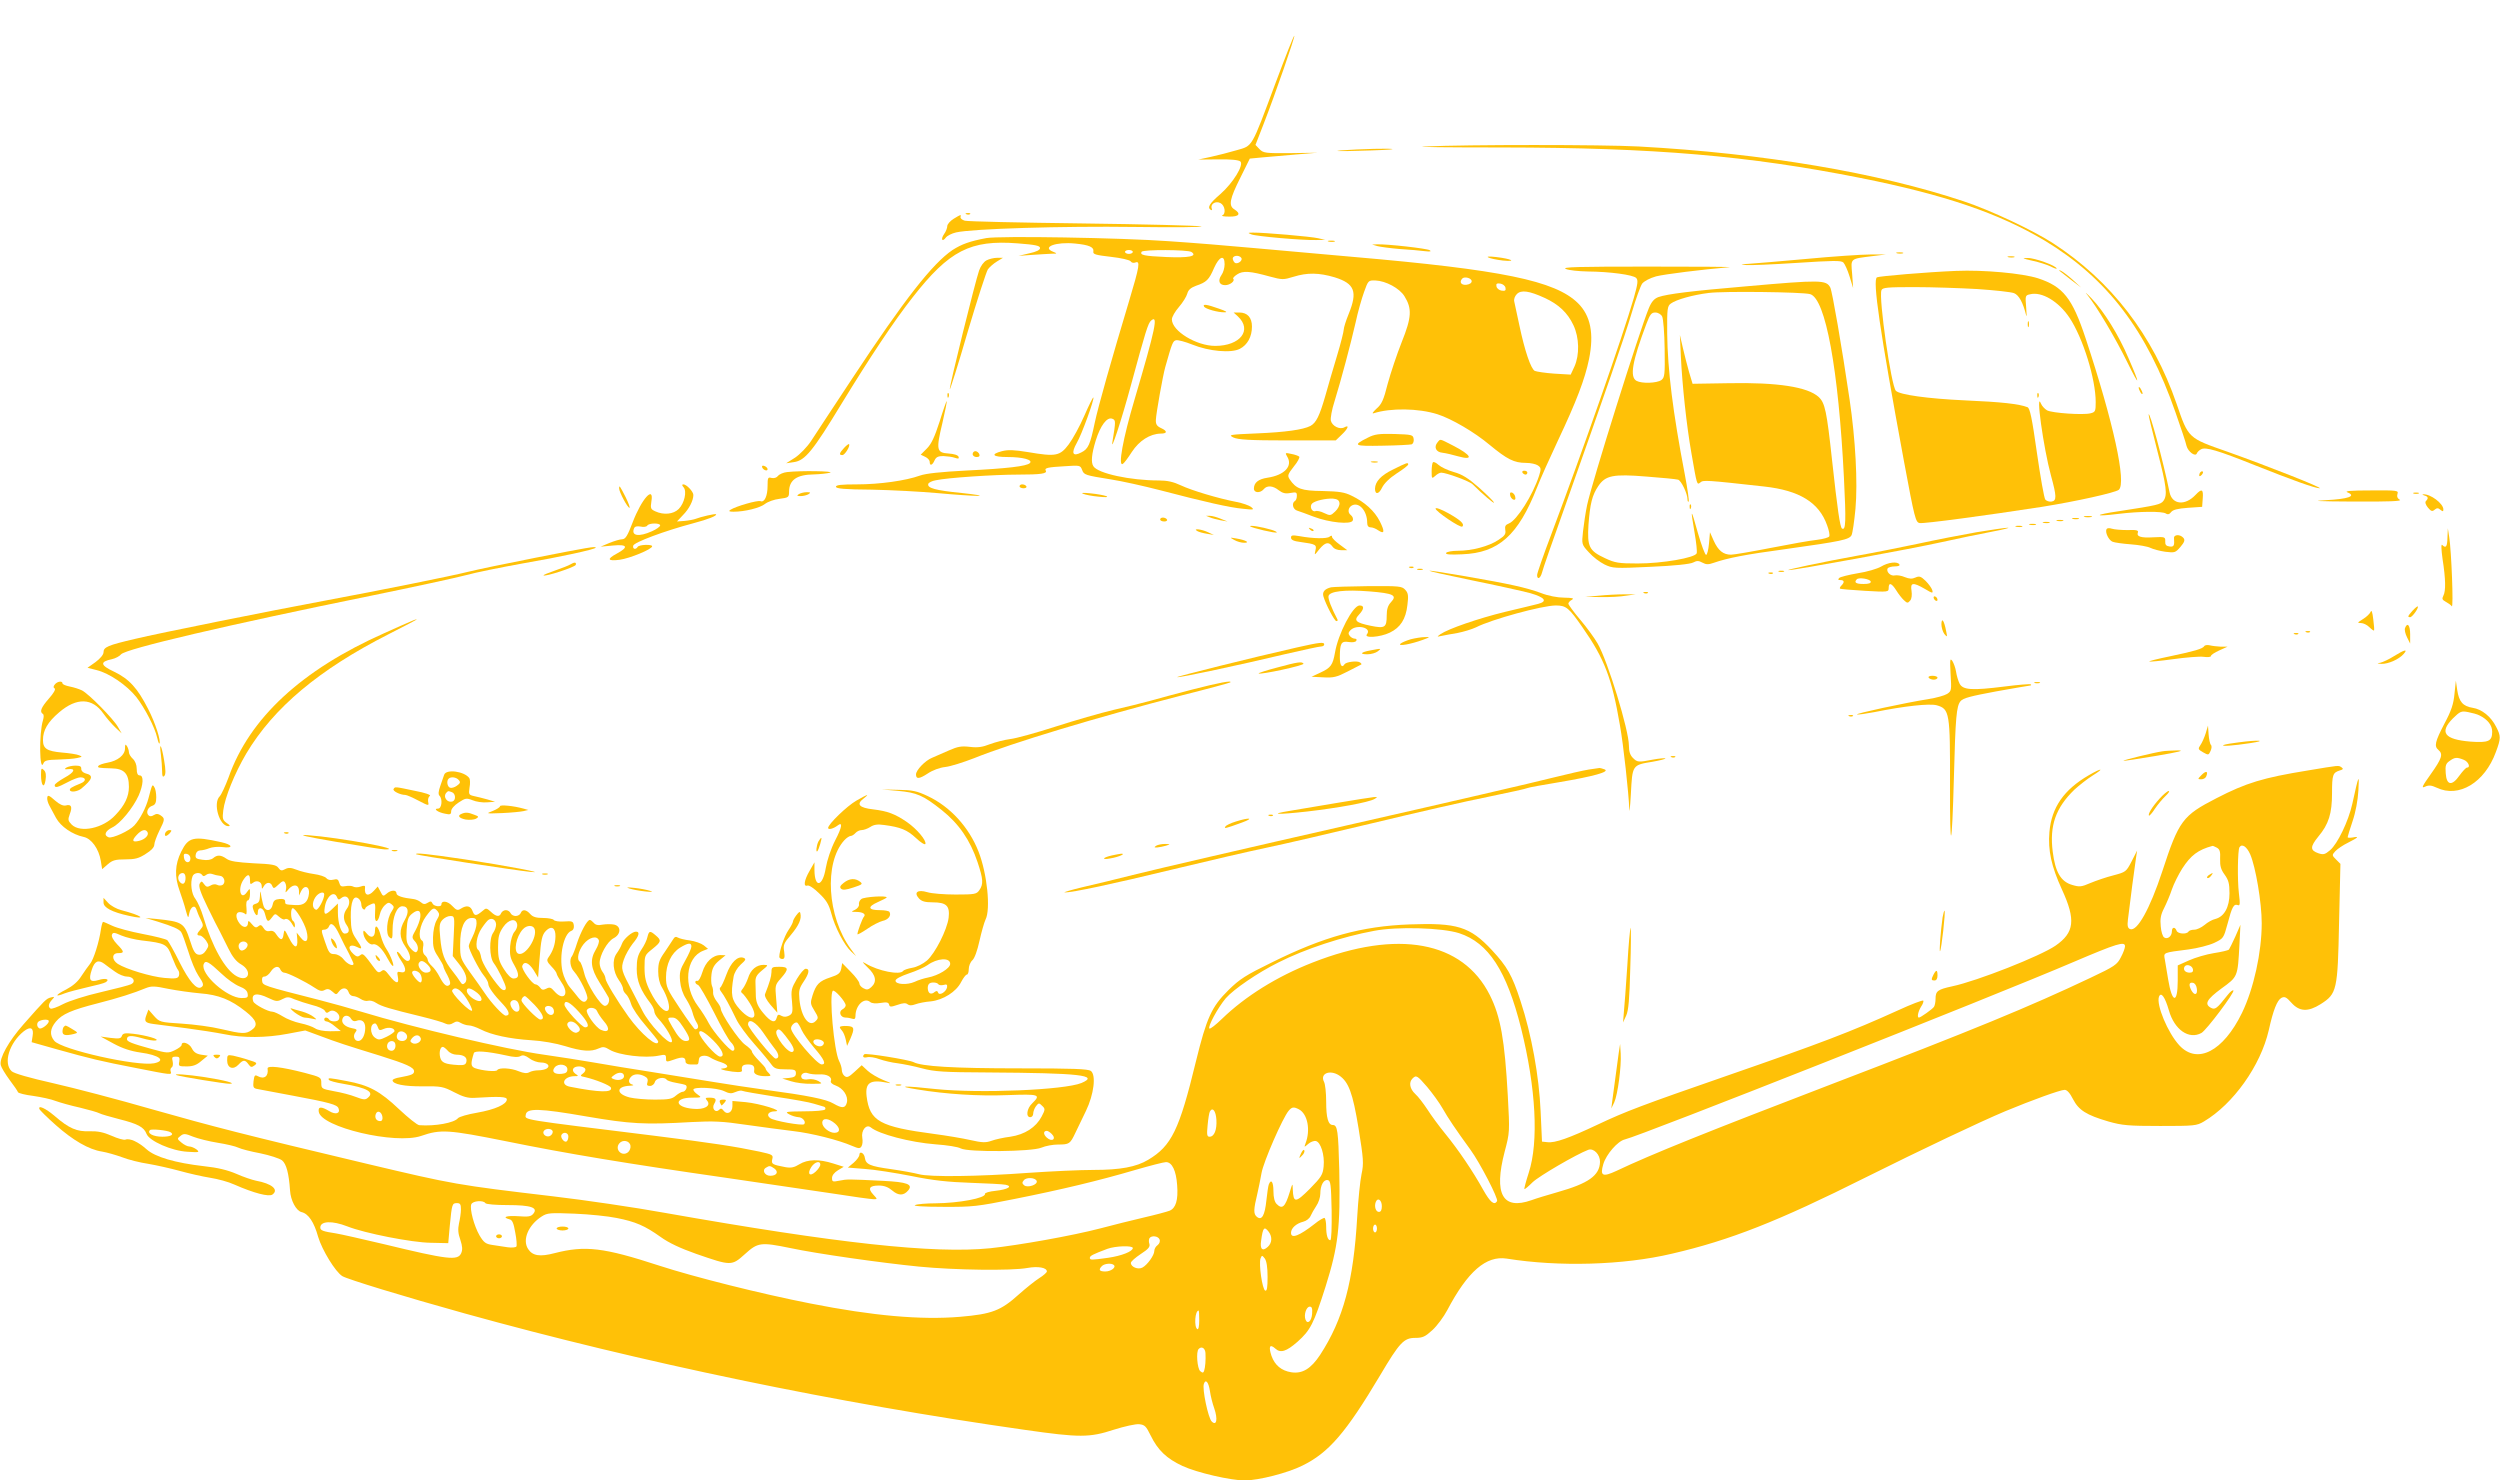 <?xml version="1.0" standalone="no"?>
<!DOCTYPE svg PUBLIC "-//W3C//DTD SVG 20010904//EN"
 "http://www.w3.org/TR/2001/REC-SVG-20010904/DTD/svg10.dtd">
<svg version="1.0" xmlns="http://www.w3.org/2000/svg"
 width="1280pt" height="758pt" viewBox="0 0 1280 758"
 preserveAspectRatio="xMidYMid meet">
<g transform="translate(0,758) scale(0.1,-0.1)"
fill="#ffc107" stroke="none">
<path d="M6530 7153 c-125 -335 -115 -318 -198 -342 -37 -11 -96 -26 -132 -34
l-65 -14 102 1 c65 1 106 -3 114 -11 18 -18 -37 -109 -103 -167 -57 -49 -68
-69 -48 -81 5 -3 7 0 4 8 -8 23 21 40 45 27 23 -12 29 -55 9 -63 -7 -3 8 -6
35 -6 51 -1 63 14 27 37 -31 19 -24 53 30 161 l49 99 63 6 c35 3 113 10 173
15 l110 9 -137 -2 c-128 -1 -139 0 -159 20 l-21 22 42 108 c60 154 161 446
157 451 -3 2 -46 -108 -97 -244z"/>
<path d="M7295 6830 c-66 -3 112 -5 395 -5 782 -1 1261 -42 1835 -156 432 -86
709 -181 944 -321 320 -193 524 -461 669 -878 28 -80 54 -157 57 -173 8 -30
46 -58 53 -38 2 6 12 16 22 21 23 12 83 -5 275 -82 191 -76 308 -118 332 -118
20 1 -275 117 -472 187 -203 71 -200 68 -261 246 -121 351 -335 629 -633 822
-104 67 -318 168 -456 214 -440 147 -1025 246 -1665 281 -188 10 -876 10
-1095 0z"/>
<path d="M6865 6810 c-44 -4 -3 -5 90 -2 94 2 172 6 174 8 6 6 -171 1 -264 -6z"/>
<path d="M4948 6483 c7 -3 16 -2 19 1 4 3 -2 6 -13 5 -11 0 -14 -3 -6 -6z"/>
<path d="M4883 6460 c-18 -11 -33 -28 -33 -38 0 -9 -7 -28 -16 -40 -19 -27
-10 -44 9 -18 7 9 30 21 52 26 82 19 545 33 915 28 206 -3 359 -1 340 3 -19 4
-294 11 -610 15 -316 4 -586 10 -600 14 -14 4 -24 12 -22 19 3 14 3 14 -35 -9z"/>
<path d="M6407 6380 c24 -10 262 -31 332 -29 l46 1 -35 8 c-37 9 -283 30 -334
29 -28 0 -29 -1 -9 -9z"/>
<path d="M5050 6361 c-85 -16 -126 -31 -173 -61 -102 -69 -246 -252 -515 -660
-96 -146 -191 -289 -210 -319 -20 -30 -56 -67 -81 -84 l-46 -29 40 6 c57 8 97
57 245 301 143 234 267 421 363 543 187 239 295 295 537 276 92 -7 115 -12
115 -24 0 -10 -18 -19 -55 -27 l-55 -13 70 5 c39 3 84 5 100 6 29 0 29 1 7 10
-61 24 15 52 113 42 71 -7 97 -18 93 -41 -3 -14 12 -18 90 -27 53 -6 96 -16
101 -23 4 -7 15 -10 24 -6 26 10 22 -17 -32 -197 -89 -296 -159 -543 -176
-624 -23 -110 -33 -134 -68 -151 -45 -24 -54 -5 -24 48 25 42 92 227 85 233
-2 2 -23 -40 -46 -93 -23 -53 -59 -119 -80 -147 -45 -60 -66 -64 -207 -40 -73
12 -104 13 -135 5 -61 -16 -48 -30 29 -30 76 0 131 -14 114 -31 -16 -16 -117
-28 -323 -38 -133 -7 -209 -15 -240 -26 -72 -26 -206 -45 -322 -45 -80 0 -108
-3 -108 -12 0 -10 45 -14 183 -15 100 -2 253 -10 340 -18 86 -8 179 -14 205
-14 26 1 -12 7 -85 15 -132 13 -178 25 -170 47 2 6 19 15 38 18 59 13 299 29
420 29 119 0 153 5 143 21 -7 13 10 17 99 22 75 5 78 5 87 -18 10 -27 14 -28
150 -50 52 -8 165 -33 250 -55 229 -60 357 -89 425 -95 55 -6 58 -5 41 9 -10
8 -44 20 -75 26 -94 18 -230 59 -285 85 -38 18 -70 25 -112 25 -147 0 -313 36
-336 73 -13 20 -9 62 12 131 24 77 58 123 85 112 18 -7 18 -12 1 -116 -12 -67
45 105 95 290 74 272 87 316 103 329 37 31 23 -38 -85 -404 -60 -202 -86 -347
-60 -330 6 3 27 31 46 61 38 58 93 93 148 94 34 0 35 13 2 28 -22 10 -28 20
-27 42 1 32 36 228 48 270 35 124 39 135 56 138 10 2 47 -8 82 -22 86 -35 200
-45 244 -22 39 20 62 62 62 114 0 46 -23 72 -65 72 l-29 0 22 -20 c75 -70 12
-151 -116 -151 -96 0 -222 76 -222 136 0 12 16 40 36 63 20 23 39 54 43 69 5
19 18 30 45 40 53 18 66 30 92 91 27 60 54 70 54 19 0 -18 -7 -43 -16 -55 -20
-29 -12 -52 19 -52 25 0 52 22 41 33 -3 3 6 13 20 22 30 20 67 17 168 -11 63
-17 69 -17 121 -1 71 22 130 21 211 -3 102 -32 118 -73 71 -188 -14 -34 -25
-70 -25 -79 0 -10 -15 -70 -34 -133 -19 -63 -47 -158 -61 -209 -29 -100 -46
-136 -76 -152 -37 -19 -128 -32 -274 -38 -140 -6 -148 -7 -120 -21 24 -11 82
-15 277 -15 l247 0 30 29 c34 32 41 53 14 38 -23 -13 -62 6 -69 34 -3 12 5 57
19 100 34 110 82 291 108 404 11 52 31 122 43 155 21 59 22 60 58 59 53 -2
124 -40 149 -81 39 -63 37 -107 -14 -234 -25 -63 -57 -159 -72 -214 -21 -84
-31 -105 -58 -128 -18 -17 -24 -26 -14 -23 87 28 229 26 327 -5 72 -23 190
-92 266 -156 91 -75 126 -93 187 -93 24 0 51 -6 61 -13 17 -12 17 -18 6 -53
-32 -99 -114 -228 -154 -244 -18 -7 -22 -14 -19 -33 4 -21 -2 -30 -36 -52 -48
-32 -134 -55 -208 -55 -28 0 -55 -5 -59 -11 -4 -8 19 -10 82 -7 187 7 287 97
384 343 17 44 65 151 106 238 95 201 139 316 160 419 26 130 8 222 -57 286
-117 115 -390 171 -1154 237 -159 14 -387 34 -505 45 -118 11 -314 27 -435 35
-250 18 -867 28 -935 16z m750 -71 c0 -5 -9 -10 -20 -10 -11 0 -20 5 -20 10 0
6 9 10 20 10 11 0 20 -4 20 -10z m300 0 c33 -22 -13 -31 -128 -26 -115 5 -137
10 -127 27 8 12 236 11 255 -1z m256 -31 c7 -12 -15 -31 -31 -26 -5 2 -11 11
-13 20 -4 19 32 24 44 6z m1179 -119 c0 -9 -11 -16 -27 -18 -27 -3 -38 14 -21
32 12 12 48 2 48 -14z m173 -33 c3 -14 -1 -18 -20 -15 -12 2 -24 11 -26 21 -3
14 1 18 20 15 12 -2 24 -11 26 -21z m200 -52 c72 -33 118 -76 148 -140 30 -63
32 -152 5 -212 l-19 -41 -84 5 c-45 3 -90 10 -100 14 -20 11 -51 101 -79 234
-12 55 -23 109 -26 121 -3 12 3 28 13 38 22 23 63 17 142 -19z"/>
<path d="M6803 6343 c9 -2 23 -2 30 0 6 3 -1 5 -18 5 -16 0 -22 -2 -12 -5z"/>
<path d="M7052 6320 c15 -4 67 -11 115 -15 49 -3 106 -8 128 -11 28 -3 35 -2
25 5 -15 9 -218 32 -270 30 l-25 -1 27 -8z"/>
<path d="M9713 6283 c9 -2 23 -2 30 0 6 3 -1 5 -18 5 -16 0 -22 -2 -12 -5z"/>
<path d="M9245 6254 c-137 -12 -270 -24 -295 -25 -41 -2 -42 -3 -10 -6 19 -2
136 3 260 11 184 12 227 13 238 2 7 -7 22 -39 32 -72 l18 -59 -5 72 c-7 82
-13 77 107 92 l65 8 -80 0 c-44 0 -192 -10 -330 -23z"/>
<path d="M7620 6262 c8 -5 42 -12 75 -16 75 -7 43 9 -35 18 -35 4 -50 3 -40
-2z"/>
<path d="M10283 6263 c9 -2 23 -2 30 0 6 3 -1 5 -18 5 -16 0 -22 -2 -12 -5z"/>
<path d="M5051 6247 c-14 -7 -30 -29 -38 -52 -20 -57 -154 -598 -150 -608 1
-5 43 126 91 292 49 165 96 310 104 322 8 11 28 29 46 40 l31 19 -30 0 c-16 0
-41 -6 -54 -13z"/>
<path d="M10406 6245 c34 -7 76 -21 93 -29 17 -9 31 -14 31 -11 0 14 -113 55
-148 54 -32 0 -29 -2 24 -14z"/>
<path d="M8017 6203 c15 -7 66 -12 113 -13 112 -1 231 -17 247 -33 11 -11 9
-29 -12 -103 -56 -194 -264 -789 -421 -1206 -41 -108 -74 -203 -74 -212 0 -26
17 -18 25 12 3 15 56 167 117 337 208 587 306 870 343 995 20 69 44 135 53
148 11 13 39 28 71 37 43 11 234 35 376 47 17 2 -172 3 -418 3 -359 0 -443 -2
-420 -12z"/>
<path d="M10015 6193 c-148 -6 -395 -27 -405 -33 -23 -14 14 -269 138 -940 55
-296 60 -315 81 -318 22 -4 342 39 626 83 175 28 373 72 393 87 41 34 -27 345
-170 777 -68 205 -115 264 -243 306 -81 26 -279 44 -420 38z m110 -93 c88 -6
172 -15 187 -21 25 -10 46 -48 62 -114 3 -11 3 8 0 41 -5 59 -5 62 19 67 60
16 147 -36 203 -120 69 -104 134 -313 134 -432 0 -46 -2 -51 -26 -57 -38 -10
-197 1 -223 15 -12 7 -26 22 -31 34 -29 73 12 -225 51 -368 29 -106 30 -129 3
-133 -11 -2 -26 3 -32 10 -6 7 -25 115 -43 240 -25 178 -36 228 -48 233 -43
17 -134 27 -319 35 -195 9 -335 29 -355 49 -24 24 -89 476 -74 515 5 14 30 16
169 16 90 0 235 -5 323 -10z"/>
<path d="M10382 5920 c0 -14 2 -19 5 -12 2 6 2 18 0 25 -3 6 -5 1 -5 -13z"/>
<path d="M10431 5554 c0 -11 3 -14 6 -6 3 7 2 16 -1 19 -3 4 -6 -2 -5 -13z"/>
<path d="M10545 6193 c6 -5 33 -26 60 -47 l50 -38 -40 37 c-22 20 -49 41 -60
47 -11 6 -15 6 -10 1z"/>
<path d="M8940 6114 c-282 -24 -402 -39 -449 -55 -21 -8 -35 -23 -49 -57 -47
-113 -292 -894 -316 -1008 -8 -38 -17 -99 -21 -135 -7 -66 -7 -67 30 -107 20
-23 56 -50 80 -62 42 -20 51 -21 237 -12 119 5 203 14 217 22 19 10 28 10 48
-1 18 -10 31 -10 56 -1 72 25 163 43 372 71 284 40 323 48 335 71 5 10 14 71
20 135 12 136 0 355 -30 559 -40 272 -89 555 -99 574 -21 39 -47 40 -431 6z
m328 -40 c79 -23 145 -384 173 -941 11 -222 10 -271 -10 -259 -10 7 -23 95
-51 351 -27 249 -36 292 -68 322 -56 52 -211 76 -462 71 l-184 -3 -18 60 c-9
33 -24 89 -32 125 l-15 65 5 -110 c7 -146 29 -353 54 -495 29 -167 28 -164 46
-150 14 13 30 12 327 -21 181 -20 281 -82 322 -199 9 -24 14 -49 11 -56 -2 -6
-31 -14 -63 -18 -32 -3 -138 -22 -235 -41 -97 -19 -190 -35 -205 -35 -40 0
-66 21 -89 72 l-19 43 -5 -58 c-3 -31 -9 -58 -15 -58 -5 0 -24 50 -42 113 -36
130 -39 130 -17 2 9 -51 14 -99 11 -107 -9 -23 -176 -52 -302 -52 -98 0 -116
3 -167 27 -82 38 -92 59 -85 171 8 108 19 152 50 198 37 55 76 63 247 49 80
-6 152 -13 162 -16 16 -5 48 -71 48 -101 0 -9 3 -14 6 -11 3 4 -6 66 -20 140
-61 318 -88 535 -90 721 -1 128 1 140 19 153 27 20 112 44 193 54 74 10 484 5
520 -6z m-758 -114 c6 -11 12 -85 13 -166 2 -134 0 -147 -17 -160 -23 -16 -99
-19 -127 -4 -36 20 -22 99 51 293 18 47 25 57 45 57 14 0 29 -9 35 -20z"/>
<path d="M8651 4984 c0 -11 3 -14 6 -6 3 7 2 16 -1 19 -3 4 -6 -2 -5 -13z"/>
<path d="M10688 6069 c48 -60 141 -216 204 -344 65 -132 68 -121 6 21 -51 120
-126 240 -189 306 -28 29 -38 37 -21 17z"/>
<path d="M6165 6010 c7 -12 72 -30 105 -29 17 0 8 6 -30 19 -62 22 -84 25 -75
10z"/>
<path d="M10950 5595 c0 -5 5 -17 10 -25 5 -8 10 -10 10 -5 0 6 -5 17 -10 25
-5 8 -10 11 -10 5z"/>
<path d="M4851 5554 c0 -11 3 -14 6 -6 3 7 2 16 -1 19 -3 4 -6 -2 -5 -13z"/>
<path d="M4811 5422 c-26 -80 -42 -115 -66 -139 l-31 -31 23 -11 c13 -6 23
-17 23 -26 0 -22 14 -18 25 8 8 17 18 22 45 22 19 -1 46 -4 59 -9 18 -6 22 -5
19 5 -3 9 -23 15 -51 17 -62 4 -65 18 -32 156 14 60 24 110 22 112 -1 2 -18
-45 -36 -104z"/>
<path d="M11001 5457 c-1 -4 19 -86 44 -183 48 -185 53 -229 32 -258 -14 -19
-31 -23 -226 -53 -132 -19 -134 -30 -4 -14 107 13 223 14 242 2 10 -7 19 -4
27 7 9 12 33 18 86 22 l73 5 3 43 c4 48 -5 52 -37 18 -54 -57 -120 -50 -133
14 -33 162 -104 423 -107 397z"/>
<path d="M7003 5339 c-80 -40 -72 -44 75 -41 75 1 143 5 150 7 7 3 12 15 10
27 -3 22 -8 23 -98 26 -80 2 -102 -1 -137 -19z"/>
<path d="M7360 5315 c-20 -24 -8 -50 25 -53 17 -2 52 -10 79 -18 85 -24 71 6
-25 55 -71 36 -63 35 -79 16z"/>
<path d="M4322 5287 c-25 -27 -28 -37 -9 -37 13 0 42 48 34 56 -2 2 -13 -6
-25 -19z"/>
<path d="M4980 5255 c0 -8 9 -15 20 -15 13 0 18 5 14 15 -4 8 -12 15 -20 15
-8 0 -14 -7 -14 -15z"/>
<path d="M6590 5243 c31 -49 -13 -96 -101 -109 -46 -7 -69 -25 -69 -56 0 -22
32 -24 50 -3 17 21 47 19 77 -5 20 -15 34 -19 60 -14 29 5 33 4 33 -14 0 -12
-4 -24 -10 -27 -18 -11 -11 -44 13 -50 12 -4 49 -17 82 -30 81 -31 193 -42
201 -20 4 9 -1 21 -10 28 -19 14 -13 42 10 51 36 14 74 -33 74 -90 0 -16 6
-24 18 -24 10 0 27 -7 38 -15 33 -22 35 -7 9 45 -27 54 -78 100 -145 132 -36
18 -64 22 -148 24 -109 1 -136 11 -169 60 -12 19 -10 25 21 65 20 24 32 47 28
51 -4 4 -23 11 -41 14 -31 7 -32 6 -21 -13z m268 -238 c2 -12 -8 -31 -22 -44
-23 -22 -26 -22 -56 -8 -17 9 -38 13 -45 10 -18 -6 -32 24 -17 39 14 14 70 27
107 25 22 -2 31 -8 33 -22z"/>
<path d="M7023 5213 c9 -2 23 -2 30 0 6 3 -1 5 -18 5 -16 0 -22 -2 -12 -5z"/>
<path d="M7337 5213 c-4 -3 -7 -24 -7 -46 0 -38 1 -39 18 -24 10 10 24 17 31
17 26 0 145 -44 160 -59 51 -51 114 -104 110 -94 -2 7 -37 41 -76 76 -56 49
-86 68 -129 80 -32 9 -67 26 -79 37 -12 11 -25 17 -28 13z"/>
<path d="M7132 5176 c-62 -30 -91 -62 -92 -98 0 -32 20 -29 36 5 11 22 38 49
75 73 33 21 59 41 59 46 0 12 -8 9 -78 -26z"/>
<path d="M3902 5188 c5 -15 28 -23 28 -10 0 5 -7 13 -16 16 -10 4 -14 1 -12
-6z"/>
<path d="M4030 5163 c-19 -2 -40 -11 -47 -20 -7 -9 -20 -13 -33 -10 -18 5 -20
1 -20 -40 0 -53 -16 -87 -36 -79 -15 6 -126 -26 -154 -44 -11 -7 -8 -10 16
-10 56 0 135 19 161 40 14 11 47 23 74 26 47 6 49 8 49 38 1 59 40 86 127 87
32 1 69 5 83 9 26 8 -152 11 -220 3z"/>
<path d="M7795 5160 c3 -5 10 -10 16 -10 5 0 9 5 9 10 0 6 -7 10 -16 10 -8 0
-12 -4 -9 -10z"/>
<path d="M11267 5163 c-4 -3 -7 -11 -7 -17 0 -6 5 -5 12 2 6 6 9 14 7 17 -3 3
-9 2 -12 -2z"/>
<path d="M3500 5085 c18 -21 4 -82 -25 -111 -27 -27 -77 -32 -120 -12 -24 11
-25 16 -20 50 15 86 -50 14 -96 -107 -26 -68 -36 -85 -53 -86 -12 0 -41 -9
-66 -19 l-45 -19 64 6 c74 7 81 -8 18 -42 -52 -28 -46 -39 16 -31 51 7 166 54
166 69 1 11 -67 9 -74 -3 -10 -16 -27 -12 -23 6 3 17 161 76 308 115 76 20
123 39 116 46 -4 4 -78 -13 -106 -24 -8 -3 -33 -8 -54 -10 l-40 -3 31 33 c31
31 53 74 53 103 0 17 -35 54 -51 54 -8 0 -8 -5 1 -15z m-120 -195 c0 -6 -19
-20 -42 -30 -67 -30 -107 -24 -92 14 4 11 14 13 34 10 15 -4 31 -1 34 5 9 14
66 14 66 1z"/>
<path d="M5220 5090 c0 -5 9 -10 21 -10 11 0 17 5 14 10 -3 6 -13 10 -21 10
-8 0 -14 -4 -14 -10z"/>
<path d="M3170 5079 c0 -18 43 -99 53 -99 4 0 -5 24 -19 53 -31 61 -34 65 -34
46z"/>
<path d="M12019 5059 c47 -19 5 -34 -112 -40 -80 -4 -39 -6 143 -7 181 -1 250
2 237 9 -12 7 -16 17 -12 30 6 18 0 19 -137 18 -103 0 -136 -3 -119 -10z"/>
<path d="M4090 5050 c-12 -8 -10 -10 10 -10 14 0 32 5 40 10 12 8 10 10 -10
10 -14 0 -32 -5 -40 -10z"/>
<path d="M5545 5052 c11 -5 47 -12 80 -15 37 -4 52 -3 39 3 -11 4 -47 11 -80
14 -37 4 -51 3 -39 -2z"/>
<path d="M7732 5044 c1 -9 9 -19 16 -22 9 -3 13 2 10 14 -1 9 -9 19 -16 22 -9
3 -13 -2 -10 -14z"/>
<path d="M12358 5053 c6 -2 18 -2 25 0 6 3 1 5 -13 5 -14 0 -19 -2 -12 -5z"/>
<path d="M12413 5043 c19 -5 22 -14 8 -28 -6 -6 -2 -19 10 -34 16 -19 22 -21
34 -11 12 10 18 10 30 0 12 -10 15 -10 15 2 0 30 -67 80 -103 77 -7 -1 -4 -3
6 -6z"/>
<path d="M7350 4976 c0 -14 128 -101 137 -92 13 13 -9 33 -71 68 -38 21 -66
31 -66 24z"/>
<path d="M6195 4931 c11 -5 36 -11 55 -15 l35 -6 -35 14 c-19 8 -44 15 -55 15
l-20 0 20 -8z"/>
<path d="M10673 4933 c9 -2 25 -2 35 0 9 3 1 5 -18 5 -19 0 -27 -2 -17 -5z"/>
<path d="M5940 4920 c0 -5 9 -10 21 -10 11 0 17 5 14 10 -3 6 -13 10 -21 10
-8 0 -14 -4 -14 -10z"/>
<path d="M10613 4923 c9 -2 23 -2 30 0 6 3 -1 5 -18 5 -16 0 -22 -2 -12 -5z"/>
<path d="M10533 4913 c9 -2 23 -2 30 0 6 3 -1 5 -18 5 -16 0 -22 -2 -12 -5z"/>
<path d="M10463 4903 c9 -2 23 -2 30 0 6 3 -1 5 -18 5 -16 0 -22 -2 -12 -5z"/>
<path d="M10393 4893 c9 -2 23 -2 30 0 6 3 -1 5 -18 5 -16 0 -22 -2 -12 -5z"/>
<path d="M6401 4885 c9 -8 131 -37 136 -31 2 2 -11 9 -29 14 -46 14 -114 25
-107 17z"/>
<path d="M10323 4883 c9 -2 23 -2 30 0 6 3 -1 5 -18 5 -16 0 -22 -2 -12 -5z"/>
<path d="M6707 4869 c7 -7 15 -10 18 -7 3 3 -2 9 -12 12 -14 6 -15 5 -6 -5z"/>
<path d="M10120 4855 c-74 -13 -209 -39 -300 -59 -91 -19 -230 -47 -310 -61
-172 -31 -370 -73 -353 -74 24 -2 631 109 783 143 85 19 202 43 260 54 58 11
94 20 80 20 -14 0 -86 -11 -160 -23z"/>
<path d="M10786 4871 c-10 -15 11 -58 31 -65 10 -4 52 -10 93 -13 41 -3 86
-11 100 -18 14 -7 48 -16 76 -20 49 -6 52 -5 78 25 21 25 24 35 15 46 -17 20
-51 18 -48 -3 3 -37 -1 -44 -23 -41 -17 2 -23 9 -22 26 1 23 -2 24 -60 21 -66
-4 -88 4 -80 25 4 11 -8 14 -53 12 -32 0 -68 3 -80 7 -12 4 -24 4 -27 -2z"/>
<path d="M6130 4861 c8 -5 31 -11 50 -14 l35 -6 -30 14 c-33 16 -81 21 -55 6z"/>
<path d="M12531 4828 c-1 -48 -8 -57 -27 -38 -6 6 -5 -22 2 -73 16 -102 17
-163 4 -187 -8 -16 -6 -21 12 -31 13 -7 27 -17 31 -23 10 -13 -2 286 -13 354
l-7 45 -2 -47z"/>
<path d="M6610 4827 c0 -11 14 -18 48 -22 80 -11 84 -14 77 -43 -6 -27 -5 -26
20 6 30 36 48 40 67 14 8 -12 25 -19 45 -19 l31 0 -39 29 c-21 15 -39 33 -39
39 0 8 -4 8 -13 1 -13 -11 -84 -10 -154 3 -36 6 -43 5 -43 -8z"/>
<path d="M6320 4815 c14 -8 36 -14 50 -14 33 0 8 14 -40 22 -35 6 -35 6 -10
-8z"/>
<path d="M2745 4725 c-148 -29 -306 -62 -350 -73 -78 -20 -451 -95 -730 -147
-280 -52 -853 -167 -973 -196 -141 -33 -162 -42 -162 -69 0 -12 -17 -32 -41
-50 l-41 -29 47 -12 c65 -16 154 -77 203 -138 44 -57 95 -155 107 -209 4 -18
9 -31 11 -29 10 10 -21 107 -58 178 -54 106 -97 153 -174 190 -71 33 -74 51
-11 64 18 4 39 15 47 25 24 28 543 150 1285 301 215 44 431 91 480 104 50 14
180 40 290 60 193 33 375 73 375 81 0 8 -40 1 -305 -51z"/>
<path d="M2920 4690 c-8 -5 -43 -19 -78 -31 -35 -12 -62 -23 -59 -25 7 -8 161
42 165 54 4 14 -7 15 -28 2z"/>
<path d="M9631 4679 c-19 -11 -72 -27 -119 -34 -47 -8 -90 -19 -95 -24 -8 -8
-6 -11 6 -11 20 0 22 -11 5 -28 -6 -6 -10 -13 -7 -16 2 -2 59 -7 127 -11 119
-7 122 -6 122 14 0 31 15 26 39 -12 11 -18 29 -41 39 -50 17 -16 20 -16 32 -2
8 9 10 29 7 50 -7 43 7 45 68 10 40 -24 43 -24 38 -6 -3 10 -18 31 -34 47 -24
23 -32 26 -52 17 -17 -8 -31 -7 -54 2 -18 8 -40 11 -51 9 -21 -6 -47 19 -37
36 3 5 20 10 36 10 18 0 28 4 24 10 -10 17 -58 11 -94 -11z m-53 -76 c2 -9 -9
-13 -37 -13 -39 0 -50 8 -34 24 11 11 66 2 71 -11z"/>
<path d="M7218 4673 c7 -3 16 -2 19 1 4 3 -2 6 -13 5 -11 0 -14 -3 -6 -6z"/>
<path d="M7258 4663 c6 -2 18 -2 25 0 6 3 1 5 -13 5 -14 0 -19 -2 -12 -5z"/>
<path d="M7530 4610 c129 -26 267 -57 305 -67 76 -22 90 -42 40 -55 -16 -4
-93 -23 -170 -41 -135 -33 -289 -86 -330 -114 -19 -14 -19 -14 5 -9 14 3 51
10 82 15 31 6 74 19 95 29 80 41 340 112 409 112 53 0 67 -12 137 -113 112
-160 150 -260 191 -500 18 -100 45 -350 48 -429 0 -29 4 5 8 76 8 150 6 149
112 166 38 7 67 14 65 17 -3 2 -31 0 -63 -6 -77 -15 -81 -14 -104 9 -14 14
-20 33 -20 63 0 78 -108 432 -160 522 -16 28 -56 83 -90 123 -33 39 -60 76
-60 81 0 6 8 15 18 20 13 8 4 10 -39 11 -34 0 -82 9 -120 24 -77 28 -158 46
-389 86 -251 43 -240 36 30 -20z"/>
<path d="M9108 4653 c6 -2 18 -2 25 0 6 3 1 5 -13 5 -14 0 -19 -2 -12 -5z"/>
<path d="M9058 4643 c7 -3 16 -2 19 1 4 3 -2 6 -13 5 -11 0 -14 -3 -6 -6z"/>
<path d="M6815 4573 c-33 -8 -46 -24 -39 -47 12 -41 57 -126 66 -126 6 0 8 3
6 8 -31 59 -49 106 -46 120 5 25 84 34 210 24 123 -10 143 -20 110 -55 -16
-17 -22 -36 -22 -68 0 -62 -9 -68 -82 -53 -77 16 -88 27 -60 57 27 29 28 47 3
47 -34 0 -110 -145 -126 -242 -11 -62 -21 -77 -73 -101 l-47 -22 60 -3 c52 -3
69 1 125 30 36 18 67 34 70 36 2 2 -1 7 -8 11 -15 9 -70 2 -78 -10 -13 -21
-24 -6 -24 34 0 74 7 86 45 80 19 -3 35 -1 39 6 4 6 1 11 -7 11 -8 0 -20 6
-26 14 -9 11 -8 18 4 30 32 31 110 12 84 -21 -19 -22 68 -16 117 8 54 26 82
69 90 142 6 47 4 61 -11 77 -17 19 -30 20 -189 19 -94 -1 -180 -4 -191 -6z"/>
<path d="M8418 4543 c7 -3 16 -2 19 1 4 3 -2 6 -13 5 -11 0 -14 -3 -6 -6z"/>
<path d="M8185 4530 l-70 -6 80 -1 c44 -1 103 2 130 7 l50 7 -60 0 c-33 0 -91
-3 -130 -7z"/>
<path d="M9900 4521 c0 -5 5 -13 10 -16 6 -3 10 -2 10 4 0 5 -4 13 -10 16 -5
3 -10 2 -10 -4z"/>
<path d="M12352 4453 c-24 -27 -27 -33 -12 -33 11 0 45 48 39 55 -2 2 -14 -8
-27 -22z"/>
<path d="M12138 4448 c-4 -10 -22 -27 -40 -38 -29 -18 -30 -20 -10 -20 12 0
31 -9 43 -21 11 -11 22 -19 24 -17 2 2 0 28 -4 58 -4 36 -9 49 -13 38z"/>
<path d="M2100 4397 c-14 -6 -74 -32 -133 -59 -423 -188 -690 -435 -797 -739
-16 -43 -36 -86 -45 -96 -36 -35 -2 -153 44 -153 11 0 9 5 -8 16 -21 15 -23
22 -18 64 8 67 59 192 118 292 140 235 373 430 727 610 85 43 151 78 146 77
-5 0 -20 -5 -34 -12z"/>
<path d="M9940 4384 c0 -16 7 -39 15 -50 15 -18 16 -17 9 16 -10 52 -23 72
-24 34z"/>
<path d="M12314 4365 c-4 -9 1 -30 10 -48 l16 -32 0 48 c0 45 -14 63 -26 32z"/>
<path d="M11808 4343 c7 -3 16 -2 19 1 4 3 -2 6 -13 5 -11 0 -14 -3 -6 -6z"/>
<path d="M11748 4333 c7 -3 16 -2 19 1 4 3 -2 6 -13 5 -11 0 -14 -3 -6 -6z"/>
<path d="M7223 4307 c-23 -7 -47 -17 -53 -23 -15 -15 55 -2 115 20 38 14 39
15 10 14 -16 0 -49 -5 -72 -11z"/>
<path d="M6640 4265 c-230 -52 -621 -150 -613 -152 11 -4 319 62 554 118 91
21 173 39 183 39 9 0 16 5 16 10 0 14 -20 12 -140 -15z"/>
<path d="M11286 4272 c-8 -14 -51 -26 -179 -53 -59 -12 -106 -24 -103 -26 2
-2 57 3 122 12 66 9 136 15 157 12 20 -3 37 -1 37 4 0 6 19 18 43 29 l42 19
-35 0 c-19 1 -45 4 -56 7 -12 3 -25 1 -28 -4z"/>
<path d="M7017 4250 c-50 -9 -59 -20 -16 -20 19 0 43 7 53 15 21 16 20 16 -37
5z"/>
<path d="M12258 4221 c-25 -16 -57 -31 -70 -34 -20 -4 -20 -4 5 -6 34 -1 88
22 113 50 25 28 5 23 -48 -10z"/>
<path d="M9987 4128 c5 -82 5 -86 -18 -101 -13 -8 -55 -20 -94 -26 -124 -20
-379 -75 -367 -79 6 -2 46 4 89 12 154 31 281 45 319 35 66 -19 69 -37 68
-409 -1 -361 10 -339 20 40 8 309 13 365 34 390 13 16 53 26 182 50 91 16 169
30 174 30 5 0 7 3 4 6 -4 3 -64 -2 -135 -11 -167 -21 -213 -18 -230 15 -7 14
-15 41 -18 61 -3 19 -12 44 -19 55 -12 16 -13 8 -9 -68z"/>
<path d="M6538 4162 c-54 -14 -96 -28 -94 -30 8 -8 235 41 230 50 -8 12 -29 9
-136 -20z"/>
<path d="M9875 4110 c3 -5 15 -10 26 -10 10 0 19 5 19 10 0 6 -12 10 -26 10
-14 0 -23 -4 -19 -10z"/>
<path d="M281 4076 c-8 -10 -9 -16 -1 -21 6 -4 -5 -24 -30 -52 -40 -46 -48
-67 -31 -78 6 -3 6 -16 1 -33 -21 -67 -18 -274 3 -219 5 13 21 17 74 18 37 1
82 4 98 8 27 6 28 7 10 14 -11 5 -51 11 -88 14 -77 7 -97 20 -97 64 0 50 24
92 83 142 90 77 170 74 226 -6 16 -23 44 -55 62 -72 l32 -30 -19 33 c-24 42
-149 169 -184 187 -14 7 -42 16 -63 20 -20 4 -37 11 -37 16 0 14 -26 11 -39
-5z"/>
<path d="M6110 4051 c-80 -21 -179 -47 -220 -59 -41 -11 -127 -33 -190 -47
-63 -15 -196 -53 -295 -85 -99 -32 -204 -61 -233 -64 -30 -4 -76 -16 -103 -26
-38 -15 -63 -19 -103 -14 -43 5 -62 2 -107 -18 -30 -13 -69 -30 -87 -38 -35
-14 -82 -63 -82 -85 0 -25 16 -24 59 4 25 17 62 31 91 34 27 3 93 24 147 45
197 79 624 208 1069 323 132 33 241 63 243 65 12 12 -60 -2 -189 -35z"/>
<path d="M10418 4083 c6 -2 18 -2 25 0 6 3 1 5 -13 5 -14 0 -19 -2 -12 -5z"/>
<path d="M12567 4028 c-5 -53 -16 -87 -52 -154 -48 -92 -53 -115 -30 -134 25
-21 17 -44 -39 -123 -45 -63 -50 -74 -30 -65 19 9 32 8 60 -5 113 -54 246 26
303 183 26 70 26 81 1 129 -26 52 -73 90 -120 97 -50 8 -70 31 -79 91 l-7 48
-7 -67z m128 -111 c41 -20 65 -50 65 -83 0 -49 -18 -58 -112 -51 -133 11 -160
47 -89 119 37 36 43 39 78 32 21 -4 47 -11 58 -17z m-81 -227 c24 -9 37 -40
17 -40 -5 0 -22 -18 -38 -40 -39 -56 -67 -52 -71 12 -3 39 1 49 20 62 26 19
37 20 72 6z"/>
<path d="M9468 3913 c7 -3 16 -2 19 1 4 3 -2 6 -13 5 -11 0 -14 -3 -6 -6z"/>
<path d="M11293 3825 c-7 -22 -19 -49 -27 -60 -13 -19 -12 -22 14 -37 27 -15
28 -15 38 7 6 13 7 26 2 31 -5 5 -10 29 -12 54 l-3 45 -12 -40z"/>
<path d="M11461 3779 c-34 -4 -68 -10 -75 -13 -21 -9 49 -4 134 9 93 14 45 18
-59 4z"/>
<path d="M640 3748 c0 -34 -38 -64 -90 -73 -22 -4 -42 -11 -46 -16 -6 -10 -2
-11 67 -13 65 -1 89 -27 89 -95 0 -49 -21 -94 -69 -144 -62 -68 -179 -93 -224
-49 -19 20 -20 25 -10 53 15 38 8 53 -20 45 -14 -3 -32 5 -56 26 -29 26 -37
29 -39 15 -2 -9 3 -27 10 -40 7 -14 23 -43 35 -65 24 -44 84 -85 141 -97 40
-8 78 -61 88 -122 l7 -43 29 25 c24 21 40 25 90 25 49 0 69 5 104 28 28 17 44
34 44 47 0 11 12 43 25 70 30 60 30 64 8 80 -13 9 -22 10 -35 2 -12 -8 -21 -8
-28 -1 -14 14 -3 42 21 49 14 5 19 16 19 43 0 20 -4 44 -10 52 -10 17 -11 15
-30 -58 -12 -46 -42 -105 -72 -138 -25 -28 -113 -68 -132 -61 -26 10 -18 32
18 50 41 19 107 100 136 164 24 55 27 103 5 103 -10 0 -15 10 -15 33 0 21 -8
41 -20 52 -11 10 -20 25 -20 34 0 9 -5 23 -10 31 -8 12 -10 9 -10 -12z m115
-428 c9 -15 -11 -37 -42 -45 -36 -9 -40 1 -13 30 25 27 45 32 55 15z"/>
<path d="M824 3714 c3 -26 6 -63 6 -82 0 -26 3 -33 11 -25 8 8 8 30 -1 82 -13
78 -26 98 -16 25z"/>
<path d="M11070 3733 c-42 -6 -201 -45 -198 -48 2 -2 77 10 168 25 117 20 149
28 110 28 -30 -1 -66 -2 -80 -5z"/>
<path d="M8558 3703 c7 -3 16 -2 19 1 4 3 -2 6 -13 5 -11 0 -14 -3 -6 -6z"/>
<path d="M340 3650 c-12 -8 -10 -10 9 -8 41 5 33 -16 -19 -44 -28 -16 -50 -32
-50 -38 0 -16 15 -12 66 15 26 14 55 25 65 25 30 0 32 -19 2 -31 -47 -19 -58
-26 -55 -35 4 -12 39 -7 58 8 59 49 64 68 23 78 -14 4 -23 13 -23 23 1 13 -6
17 -30 17 -17 0 -38 -5 -46 -10z"/>
<path d="M11815 3635 c-228 -37 -314 -63 -467 -142 -173 -89 -192 -114 -277
-374 -64 -194 -129 -310 -165 -296 -12 5 -15 16 -11 49 10 86 35 274 41 313
l6 40 -28 -55 c-28 -54 -30 -55 -94 -72 -36 -9 -88 -27 -117 -39 -46 -20 -56
-21 -93 -10 -59 17 -87 66 -100 170 -17 134 15 225 111 318 24 22 66 55 93 72
63 39 48 41 -19 2 -128 -74 -191 -165 -202 -291 -8 -94 10 -176 64 -294 72
-156 64 -221 -33 -288 -77 -53 -401 -181 -529 -208 -74 -16 -85 -24 -85 -64 0
-17 -4 -35 -8 -41 -8 -12 -69 -55 -77 -55 -11 0 -4 32 11 56 9 13 14 27 11 31
-4 3 -62 -19 -129 -50 -240 -109 -395 -168 -868 -332 -444 -154 -526 -185
-670 -253 -146 -69 -219 -95 -257 -90 l-28 3 -7 155 c-8 180 -46 392 -103 565
-43 132 -68 176 -147 261 -112 120 -178 140 -421 131 -245 -9 -440 -63 -706
-195 -133 -65 -164 -85 -221 -141 -87 -86 -112 -142 -167 -366 -85 -351 -125
-432 -244 -503 -61 -37 -144 -52 -279 -52 -69 0 -219 -7 -335 -15 -257 -19
-506 -22 -560 -7 -22 6 -86 18 -143 26 -108 15 -129 24 -134 58 -3 25 -28 37
-28 15 0 -8 -13 -26 -29 -40 l-30 -25 87 -7 c48 -3 155 -20 237 -36 112 -23
189 -31 305 -35 85 -3 166 -7 179 -10 38 -8 11 -24 -52 -31 -31 -3 -55 -10
-54 -16 4 -21 -132 -47 -254 -48 -46 0 -93 -4 -104 -9 -12 -5 43 -9 143 -9
152 -1 176 2 365 40 241 48 433 94 620 149 76 22 146 40 157 40 31 0 52 -44
57 -118 6 -77 -7 -118 -39 -131 -13 -5 -72 -21 -133 -35 -60 -14 -160 -39
-220 -55 -145 -38 -421 -87 -565 -102 -290 -29 -782 25 -1665 181 -154 28
-413 66 -575 85 -491 58 -507 61 -950 166 -631 150 -786 190 -1100 279 -173
50 -402 110 -508 134 -120 27 -200 50 -212 61 -45 41 -12 146 62 205 35 27 52
17 45 -24 l-5 -32 131 -37 c172 -48 221 -60 407 -96 177 -35 181 -36 174 -17
-3 8 -1 17 5 21 6 3 8 17 5 31 -5 20 -3 24 16 24 18 0 21 -4 18 -25 -5 -24 -3
-25 38 -25 32 0 51 7 75 28 l33 27 -34 5 c-25 4 -38 13 -48 33 -13 26 -52 39
-52 17 0 -6 -16 -18 -35 -27 -33 -16 -39 -16 -118 6 -102 28 -127 38 -127 50
0 20 21 21 75 6 30 -9 63 -15 73 -12 23 5 -48 26 -115 34 -43 5 -54 3 -59 -11
-5 -14 -15 -15 -58 -10 l-51 7 66 -36 c46 -25 89 -39 138 -46 97 -13 133 -42
70 -55 -87 -17 -475 70 -511 115 -25 30 -22 62 8 98 32 39 81 60 214 94 106
27 187 53 247 78 28 11 45 11 115 -4 46 -9 119 -19 163 -23 93 -7 157 -32 233
-93 57 -45 65 -71 30 -95 -29 -21 -49 -20 -155 5 -48 12 -139 24 -202 28 -112
7 -114 8 -143 40 l-28 32 -10 -27 c-13 -34 -8 -41 37 -47 21 -3 94 -12 163
-21 69 -9 158 -23 198 -31 96 -20 215 -19 325 2 l90 17 76 -28 c87 -33 137
-49 306 -101 137 -43 175 -60 175 -80 0 -15 -13 -20 -72 -31 -21 -3 -38 -10
-38 -15 0 -20 60 -32 155 -31 93 1 104 -1 160 -30 46 -24 71 -31 105 -29 128
8 165 6 165 -8 0 -25 -61 -52 -152 -68 -48 -8 -92 -21 -98 -28 -19 -24 -117
-42 -198 -36 -10 0 -57 38 -104 82 -97 92 -154 123 -268 144 -90 17 -98 18
-91 6 3 -5 36 -14 73 -20 124 -21 162 -43 126 -72 -12 -11 -23 -10 -62 5 -25
10 -75 23 -111 29 -63 12 -65 13 -65 42 0 29 -2 30 -85 52 -120 31 -192 39
-190 22 6 -39 -17 -57 -50 -39 -15 8 -18 5 -22 -26 -3 -29 -1 -35 16 -39 12
-2 95 -18 186 -35 188 -35 226 -46 233 -64 11 -27 -14 -35 -47 -15 -42 25 -58
24 -54 -3 11 -79 392 -169 524 -124 101 35 139 32 434 -27 314 -64 623 -115
1125 -187 193 -28 437 -64 543 -80 107 -17 203 -30 215 -30 20 0 20 0 -2 24
-29 31 -20 46 29 46 27 0 48 -8 69 -26 32 -27 58 -26 81 1 26 31 -5 43 -128
49 -181 9 -185 9 -224 1 -35 -7 -38 -6 -38 14 0 13 12 28 30 39 l30 18 -54 17
c-72 23 -131 22 -173 -4 -26 -16 -42 -20 -71 -15 -68 13 -74 16 -68 41 6 22 1
24 -67 39 -123 26 -241 44 -537 81 -695 86 -662 80 -658 108 5 34 68 33 309
-9 228 -39 299 -43 539 -29 113 6 159 4 280 -14 80 -11 188 -26 240 -32 96
-11 234 -46 303 -76 33 -14 40 -15 48 -2 5 8 7 27 4 43 -7 38 20 72 43 54 42
-35 203 -77 332 -87 58 -4 116 -13 129 -21 38 -20 364 -17 413 4 21 9 59 16
85 16 58 0 62 3 89 60 12 25 36 75 54 112 41 85 53 184 25 205 -15 10 -90 13
-364 13 -340 0 -503 10 -544 32 -24 12 -244 48 -252 40 -12 -12 -4 -20 15 -15
11 3 40 -1 63 -10 23 -8 65 -18 93 -21 29 -4 85 -15 125 -26 64 -17 111 -20
339 -21 469 -3 571 -14 477 -54 -88 -36 -521 -54 -746 -31 -163 18 -207 16
-94 -2 145 -24 313 -35 461 -29 164 6 173 3 127 -42 -28 -26 -34 -71 -10 -71
8 0 15 8 15 18 0 10 6 27 14 38 14 18 16 18 32 2 16 -15 16 -19 -3 -55 -29
-55 -86 -92 -160 -103 -34 -4 -78 -14 -97 -21 -28 -10 -47 -10 -108 4 -40 9
-123 23 -184 31 -280 37 -331 65 -347 193 -8 69 18 87 103 70 27 -6 23 -2 -17
13 -29 12 -65 33 -81 48 l-30 28 -37 -34 c-29 -27 -39 -31 -51 -21 -8 6 -14
20 -14 31 0 10 -6 31 -14 46 -26 52 -52 339 -32 359 8 9 65 -55 66 -74 0 -7
-7 -16 -17 -21 -21 -12 -10 -42 16 -42 11 0 26 -3 35 -6 11 -4 16 0 16 14 0
55 45 97 75 72 9 -8 29 -9 54 -5 30 5 40 3 43 -8 3 -13 8 -14 43 -2 28 10 43
11 52 3 9 -7 21 -7 40 0 16 6 51 13 79 15 63 7 130 49 155 99 11 21 24 38 29
38 6 0 10 13 10 28 0 16 8 36 19 46 11 10 25 49 36 99 10 45 24 94 31 109 27
53 8 236 -36 348 -49 125 -145 230 -260 284 -55 26 -78 31 -150 32 l-85 2 80
-7 c100 -9 131 -23 226 -98 89 -71 146 -154 184 -267 29 -87 31 -113 9 -144
-14 -20 -23 -22 -121 -22 -58 0 -123 5 -145 12 -50 15 -71 -1 -43 -32 14 -15
31 -20 71 -20 70 0 88 -18 81 -79 -8 -62 -69 -182 -111 -219 -20 -17 -51 -33
-75 -37 -23 -4 -43 -11 -47 -16 -14 -23 -128 -1 -192 38 -21 12 -18 8 10 -20
43 -40 49 -74 19 -101 -15 -14 -24 -15 -40 -6 -12 6 -21 17 -21 25 0 8 -20 35
-44 59 l-44 45 -5 -29 c-5 -23 -15 -31 -55 -44 -58 -19 -74 -36 -92 -93 -12
-38 -11 -44 10 -78 21 -34 21 -38 6 -53 -33 -34 -74 20 -83 111 -4 45 -1 57
21 90 29 43 33 67 11 67 -8 0 -28 -24 -45 -52 -28 -48 -31 -58 -25 -115 5 -55
3 -63 -15 -73 -14 -7 -26 -8 -39 -1 -15 9 -20 7 -24 -9 -8 -31 -30 -24 -69 23
-27 32 -36 54 -38 83 0 21 -2 54 -2 73 -1 27 5 39 33 62 34 28 34 28 9 29 -37
0 -67 -25 -80 -68 -7 -20 -19 -44 -27 -54 -10 -11 -11 -18 -3 -23 6 -4 24 -27
40 -53 49 -79 12 -100 -52 -30 -43 48 -48 75 -32 167 3 19 18 45 36 62 27 24
29 29 15 35 -30 11 -65 -23 -88 -86 -12 -33 -26 -63 -31 -66 -5 -3 -3 -13 4
-21 14 -17 44 -71 78 -142 11 -24 53 -82 93 -127 40 -45 79 -93 88 -106 14
-19 26 -23 70 -23 47 0 54 -2 54 -20 0 -16 -8 -21 -35 -24 l-35 -3 45 -14 c25
-8 72 -14 105 -13 57 0 59 0 35 14 -14 8 -37 12 -52 9 -14 -3 -29 0 -33 6 -11
17 11 34 32 25 10 -4 35 -7 56 -6 41 3 69 -13 61 -34 -3 -7 7 -17 25 -23 38
-14 65 -54 57 -87 -8 -30 -24 -31 -69 -5 -37 22 -131 41 -347 70 -80 11 -199
29 -265 40 -66 11 -205 33 -310 50 -104 16 -242 39 -305 50 -63 11 -178 29
-255 40 -189 26 -665 138 -935 220 -52 16 -149 43 -215 60 -290 74 -290 74
-293 98 -2 15 2 22 12 22 9 0 23 11 32 25 18 28 42 33 50 10 4 -8 12 -15 19
-15 17 0 109 -46 154 -76 27 -18 38 -21 53 -13 15 8 24 6 40 -8 19 -17 20 -17
33 0 17 23 42 22 50 -3 3 -11 14 -20 23 -20 10 0 27 -7 39 -15 12 -8 29 -12
37 -9 9 3 28 -1 42 -11 28 -18 69 -30 233 -70 57 -14 112 -30 122 -36 13 -6
25 -6 39 3 16 10 24 10 40 0 11 -6 29 -12 40 -12 12 0 38 -9 60 -20 56 -29
150 -49 260 -56 55 -3 128 -16 173 -30 87 -27 133 -30 172 -12 22 10 31 9 57
-7 47 -28 182 -44 250 -30 34 7 38 6 38 -13 0 -20 1 -21 41 -7 44 16 59 13 59
-11 0 -8 10 -14 25 -14 14 0 28 0 33 0 4 0 8 5 8 10 1 6 2 14 3 19 2 17 34 21
55 8 12 -8 38 -20 59 -26 39 -13 41 -30 4 -32 -12 -1 -4 -5 18 -10 51 -10 85
-11 84 -1 -4 24 4 32 31 32 27 0 35 -9 31 -34 -3 -15 21 -26 57 -26 30 0 32 1
18 16 -9 8 -16 19 -16 23 0 4 -16 22 -35 41 -19 19 -35 40 -35 46 0 6 -16 22
-35 35 -32 22 -125 160 -125 186 0 6 -9 22 -21 37 -11 14 -19 34 -18 43 1 10
-1 26 -6 36 -4 10 -5 37 -2 60 4 31 14 48 39 69 l33 27 -26 1 c-40 0 -77 -35
-93 -88 -8 -26 -19 -46 -25 -44 -16 3 -14 -15 3 -21 8 -3 44 -67 82 -141 37
-75 76 -143 86 -152 19 -18 25 -44 9 -44 -15 0 -99 97 -122 141 -12 24 -37 63
-55 87 -77 102 -64 249 26 284 l25 10 -22 18 c-13 10 -44 21 -71 25 -26 3 -54
10 -62 15 -9 6 -17 3 -24 -10 -6 -10 -26 -39 -43 -65 -27 -38 -33 -55 -33 -98
0 -33 7 -63 19 -82 29 -49 45 -105 32 -118 -16 -16 -57 27 -92 97 -23 46 -29
72 -29 122 0 62 1 64 40 95 46 37 48 44 17 70 -29 25 -34 24 -42 -8 -3 -16
-17 -45 -31 -65 -19 -29 -24 -51 -24 -99 0 -61 19 -109 72 -178 10 -13 18 -31
18 -39 0 -9 9 -25 19 -36 41 -43 80 -111 70 -121 -15 -15 -116 92 -150 160
-17 33 -39 76 -49 95 -60 113 -62 119 -46 167 8 24 29 60 45 81 33 39 39 62
17 62 -20 0 -64 -38 -72 -63 -4 -12 -16 -34 -27 -49 -24 -33 -19 -93 12 -137
12 -16 21 -36 21 -44 0 -8 7 -20 15 -27 8 -7 20 -29 26 -50 6 -21 40 -71 75
-111 35 -41 64 -77 64 -81 0 -37 -88 37 -153 128 -58 81 -117 179 -117 194 0
8 -7 24 -15 34 -8 11 -15 31 -15 45 0 40 39 110 71 127 38 19 41 61 4 70 -14
3 -40 3 -59 0 -24 -5 -37 -2 -46 9 -7 8 -16 15 -20 15 -14 0 -47 -62 -66 -120
-9 -30 -21 -59 -25 -65 -15 -16 -10 -58 10 -79 31 -35 74 -124 68 -140 -9 -22
-24 -20 -45 5 -9 12 -29 36 -44 54 -15 17 -32 54 -38 81 -18 81 6 193 45 208
10 3 15 15 13 28 -3 21 -8 23 -50 20 -25 -2 -49 2 -53 8 -3 5 -28 10 -54 10
-35 0 -53 5 -66 20 -21 24 -41 26 -49 5 -3 -8 -15 -15 -26 -15 -11 0 -23 7
-26 15 -4 8 -14 15 -24 15 -10 0 -20 -7 -24 -15 -8 -21 -26 -19 -53 7 -21 19
-25 20 -40 6 -35 -29 -43 -30 -53 -4 -10 28 -30 33 -60 14 -17 -11 -23 -9 -45
14 -23 25 -55 29 -55 7 0 -15 -40 -10 -46 6 -5 11 -10 12 -24 3 -14 -9 -22 -9
-36 3 -9 8 -27 15 -38 16 -54 6 -86 16 -86 29 0 19 -29 18 -51 -2 -16 -14 -19
-14 -31 11 l-14 26 -19 -21 c-30 -33 -51 -25 -46 17 1 9 -5 10 -22 4 -13 -5
-30 -5 -37 -1 -8 5 -26 6 -41 3 -21 -4 -27 -1 -32 17 -5 18 -11 21 -30 16 -16
-4 -29 -1 -36 8 -7 8 -35 17 -64 21 -29 4 -69 14 -89 22 -28 11 -41 12 -58 3
-18 -10 -24 -8 -35 7 -11 15 -32 19 -127 23 -84 5 -120 10 -138 23 -30 21 -48
21 -69 3 -10 -8 -30 -12 -54 -8 -32 4 -38 8 -35 26 2 13 10 21 23 22 11 0 32
5 46 11 15 6 45 9 68 6 58 -8 53 12 -6 25 -144 32 -168 26 -205 -48 -33 -67
-35 -128 -8 -202 10 -29 25 -73 31 -98 12 -43 13 -44 18 -16 7 34 29 46 37 19
3 -10 12 -33 21 -50 15 -30 15 -34 0 -51 -21 -23 -21 -32 -3 -32 7 0 21 -12
31 -26 15 -24 15 -27 0 -50 -11 -17 -24 -24 -38 -22 -17 2 -27 17 -44 72 -30
92 -39 97 -173 111 l-55 5 60 -18 c83 -26 109 -38 122 -53 6 -8 22 -53 37
-100 14 -47 37 -102 51 -123 28 -41 30 -52 15 -61 -23 -14 -61 30 -110 127
-28 57 -57 108 -63 114 -7 6 -63 20 -126 32 -63 12 -133 31 -156 42 -23 11
-44 20 -47 20 -3 0 -8 -17 -11 -37 -9 -65 -38 -157 -56 -178 -9 -11 -29 -39
-44 -62 -18 -29 -44 -51 -78 -69 -56 -28 -62 -42 -8 -20 19 7 71 21 115 31 45
10 88 21 95 26 24 15 0 23 -37 11 -43 -13 -52 0 -34 53 14 44 33 53 63 31 12
-9 37 -28 56 -41 19 -14 46 -25 61 -25 33 0 47 -26 22 -39 -9 -5 -79 -23 -156
-41 -79 -18 -162 -45 -193 -61 -30 -16 -59 -26 -64 -23 -14 8 -11 25 7 45 15
16 14 17 -6 12 -23 -6 -29 -12 -140 -138 -76 -86 -125 -174 -116 -209 3 -12
23 -45 45 -75 22 -29 42 -58 43 -63 2 -5 37 -14 78 -19 41 -6 93 -17 115 -26
22 -8 78 -24 124 -34 46 -11 91 -24 100 -29 9 -5 55 -18 101 -30 96 -24 127
-41 140 -75 14 -37 130 -88 210 -92 60 -4 64 -3 46 12 -11 8 -27 15 -37 15 -9
0 -27 9 -40 20 -23 19 -23 20 -5 34 16 13 24 13 65 -4 26 -10 82 -24 126 -31
44 -7 91 -18 105 -25 14 -7 65 -20 113 -29 48 -10 98 -26 111 -36 22 -18 35
-66 41 -154 3 -51 31 -104 59 -111 35 -8 64 -51 85 -127 20 -67 88 -179 124
-201 27 -16 307 -102 627 -191 904 -251 1904 -459 2868 -596 280 -40 330 -40
455 1 54 17 112 30 130 28 28 -3 35 -10 58 -57 37 -76 82 -119 164 -157 73
-34 247 -74 319 -74 71 1 218 38 294 76 135 66 223 168 398 462 100 169 122
192 180 192 38 0 51 6 88 40 24 22 58 68 76 102 105 199 199 280 304 264 267
-43 597 -34 846 25 298 69 544 166 993 391 289 144 584 284 715 339 135 56
281 109 303 109 12 0 27 -16 43 -48 29 -56 68 -81 181 -114 70 -20 102 -23
265 -23 175 0 187 1 224 23 150 89 290 285 332 467 23 104 43 154 65 166 17 8
25 4 51 -25 41 -46 85 -48 150 -7 83 53 87 70 94 417 l7 301 -22 22 c-22 22
-22 23 -4 43 10 11 39 31 66 44 53 27 58 33 22 26 -14 -2 -25 -2 -25 2 0 3 11
40 25 81 16 47 27 107 30 158 5 89 2 83 -31 -68 -20 -90 -76 -206 -114 -238
-26 -22 -34 -24 -59 -16 -44 15 -44 33 -1 86 53 63 70 118 70 222 0 94 4 105
39 116 18 5 20 9 10 16 -17 11 -6 12 -174 -16z m-465 -395 c15 -8 19 -20 17
-58 -1 -36 4 -54 23 -80 20 -28 25 -45 25 -96 0 -71 -27 -119 -72 -131 -15 -3
-40 -17 -56 -31 -16 -13 -39 -24 -52 -24 -13 0 -27 -4 -30 -10 -10 -15 -55
-12 -61 5 -8 21 -24 19 -24 -4 0 -24 -22 -42 -39 -31 -8 4 -16 30 -18 57 -4
38 0 60 17 93 12 24 31 68 40 96 10 29 34 77 53 107 44 68 81 96 155 116 2 1
12 -4 22 -9z m171 -34 c28 -65 59 -247 59 -353 0 -149 -41 -335 -101 -459 -96
-197 -229 -266 -321 -166 -59 64 -119 208 -104 249 11 27 31 -2 51 -71 28 -98
102 -150 166 -115 25 13 172 209 164 218 -4 3 -17 -7 -30 -24 -55 -70 -64 -76
-85 -65 -35 19 -22 43 54 99 84 61 83 58 92 226 l5 100 -26 -60 c-15 -33 -30
-63 -33 -67 -4 -4 -38 -12 -77 -18 -38 -6 -96 -23 -127 -37 l-58 -26 0 -78 c0
-120 -29 -117 -49 6 -7 39 -14 84 -17 102 -7 37 -11 35 122 52 45 6 104 21
130 33 48 23 49 24 69 98 23 88 32 103 52 96 12 -5 13 4 6 62 -8 67 -6 219 3
234 13 20 37 4 55 -36z m-10546 -21 c0 -28 -29 -25 -33 3 -3 19 0 23 15 20 10
-2 18 -12 18 -23z m-25 -99 c0 -31 -14 -40 -30 -21 -15 18 -6 45 15 45 9 0 15
-9 15 -24z m85 14 c5 -8 11 -7 21 1 8 6 21 8 31 4 10 -4 27 -8 38 -9 23 -1 33
-35 14 -47 -7 -4 -20 -4 -28 1 -8 4 -23 3 -33 -4 -16 -9 -22 -8 -33 7 -12 17
-14 17 -23 2 -6 -13 4 -44 40 -118 27 -56 56 -113 64 -127 7 -14 27 -53 43
-86 21 -43 41 -68 66 -82 59 -35 38 -93 -22 -61 -60 32 -127 152 -173 307 -10
34 -28 74 -39 89 -21 25 -28 84 -15 117 7 18 39 22 49 6z m245 -26 c0 -22 2
-24 15 -14 19 16 45 6 45 -17 1 -17 1 -17 11 0 13 22 35 22 43 1 6 -15 10 -14
32 7 21 20 27 21 34 9 5 -8 7 -24 4 -35 -4 -18 -3 -18 15 4 25 27 51 22 52
-11 l0 -23 11 23 c16 33 44 24 40 -13 -5 -44 -26 -62 -70 -59 -53 3 -52 3 -52
19 0 10 -9 14 -29 12 -23 -2 -31 -8 -35 -29 -6 -29 -29 -37 -43 -15 -4 6 -10
30 -14 52 -6 39 -7 39 -8 7 -1 -25 -6 -35 -21 -39 -16 -4 -19 -11 -14 -27 10
-32 24 -43 24 -18 0 32 28 27 36 -5 11 -44 16 -47 35 -22 17 23 18 23 38 5 11
-10 24 -16 28 -13 12 7 27 -3 41 -28 10 -17 11 -17 12 -3 0 9 -4 20 -10 23
-12 8 -13 65 -1 65 14 0 59 -73 70 -115 14 -52 -2 -71 -30 -35 l-20 25 3 -34
c4 -51 -15 -48 -42 6 -23 46 -24 47 -28 21 -4 -34 -15 -35 -36 -4 -10 17 -22
23 -35 19 -13 -3 -24 2 -32 16 -10 16 -16 18 -27 8 -11 -9 -18 -6 -33 12 -14
17 -19 19 -19 8 0 -27 -22 -31 -42 -7 -23 29 -24 60 0 60 10 0 22 -4 28 -10 6
-6 8 4 6 30 -3 25 0 40 7 40 6 0 11 15 11 32 0 32 0 32 -16 10 -31 -45 -49 16
-18 63 21 32 34 32 34 -1z m380 -74 c0 -25 -31 -81 -42 -78 -20 7 -21 36 -4
63 16 25 46 34 46 15z m66 -15 c5 -12 10 -13 20 -4 34 28 58 -17 29 -55 -19
-26 -19 -56 1 -84 16 -23 12 -42 -11 -42 -18 0 -35 53 -35 108 l0 46 -28 -27
c-37 -36 -46 -34 -39 9 9 57 49 87 63 49z m124 -36 c0 -10 5 -21 10 -24 6 -3
10 -2 10 3 0 5 11 14 25 20 28 13 28 12 25 -52 -2 -44 15 -42 25 3 3 16 15 37
25 46 16 15 22 16 35 5 14 -12 14 -15 0 -37 -25 -37 -31 -116 -11 -132 14 -12
16 -8 16 38 0 67 22 121 50 121 31 0 36 -29 12 -71 -29 -50 -28 -90 3 -135 28
-41 33 -74 11 -74 -7 0 -21 12 -31 26 -9 14 -19 23 -22 20 -3 -3 6 -23 21 -45
29 -42 27 -66 -5 -58 -15 4 -17 0 -12 -24 8 -40 -10 -37 -43 6 -22 29 -29 33
-41 23 -13 -10 -19 -8 -34 12 -58 79 -61 81 -75 69 -11 -9 -19 -8 -34 6 -36
33 -22 57 21 35 26 -14 24 -3 -7 42 -22 32 -27 49 -28 111 -1 80 14 117 40 96
8 -6 14 -20 14 -30z m391 -35 c10 -13 10 -20 -5 -45 -11 -19 -18 -53 -19 -88
-1 -48 3 -65 26 -99 15 -23 27 -45 27 -49 0 -5 9 -26 21 -47 13 -25 17 -42 11
-48 -14 -14 -29 -2 -51 40 -10 20 -28 46 -40 56 -12 11 -21 25 -21 31 0 7 -7
18 -15 25 -9 7 -12 22 -9 40 4 15 1 31 -5 34 -23 14 -12 81 20 124 34 46 41
49 60 26z m-89 -30 c-2 -16 -13 -46 -24 -66 -20 -35 -20 -39 -5 -56 19 -20 22
-48 8 -57 -5 -3 -19 7 -31 22 -19 24 -21 38 -18 92 3 52 8 67 28 83 30 24 46
18 42 -18z m171 -96 l-5 -103 31 -39 c37 -46 48 -83 31 -99 -9 -9 -15 -8 -24
7 -6 10 -24 35 -40 55 -41 51 -55 90 -62 170 -6 61 -4 74 11 91 10 11 28 20
40 20 23 0 23 -2 18 -102z m117 64 c0 -15 -9 -45 -20 -67 -11 -22 -20 -43 -20
-49 0 -18 53 -121 76 -149 13 -16 24 -35 24 -44 0 -17 28 -56 78 -108 30 -33
35 -55 11 -55 -13 0 -74 65 -107 115 -15 22 -49 71 -77 109 -48 68 -49 72 -49
140 0 87 22 136 59 136 21 0 25 -5 25 -28z m100 -6 c0 -12 -7 -31 -15 -42 -21
-28 -20 -125 3 -155 22 -29 62 -111 62 -127 0 -16 -16 -15 -30 1 -45 51 -90
124 -96 153 -3 19 -10 37 -15 40 -18 11 -9 74 17 111 14 21 30 41 36 44 18 12
38 -2 38 -25z m108 1 c2 -10 -4 -27 -14 -38 -10 -11 -19 -41 -22 -73 -3 -44 0
-61 21 -97 27 -48 26 -69 -4 -69 -12 0 -30 18 -49 48 -25 39 -30 57 -30 112 0
54 5 72 26 103 28 41 66 48 72 14z m-910 -53 c13 -27 34 -70 48 -95 13 -26 24
-50 24 -53 0 -16 -31 -3 -50 21 -13 17 -31 27 -48 28 -24 0 -29 7 -48 63 -20
58 -21 62 -4 62 10 0 21 7 24 16 10 26 29 11 54 -42z m999 30 c16 -43 -47
-141 -83 -127 -26 10 -12 87 23 125 20 22 52 23 60 2z m107 -39 c-1 -40 -13
-75 -36 -107 -10 -14 -8 -22 15 -46 15 -15 27 -32 27 -37 0 -5 12 -26 26 -47
41 -59 9 -97 -38 -43 -17 20 -24 22 -41 13 -16 -8 -23 -7 -32 6 -7 9 -17 16
-23 16 -17 0 -74 79 -68 95 10 26 33 16 58 -22 l23 -38 7 89 c8 107 13 130 34
151 28 28 49 14 48 -30z m4627 17 c150 -49 243 -192 317 -487 76 -305 91 -581
39 -740 -14 -43 -24 -81 -22 -83 2 -2 21 14 42 35 32 31 224 143 285 166 28
10 61 -25 60 -62 -2 -70 -59 -110 -218 -155 -49 -14 -109 -32 -133 -41 -148
-52 -194 31 -137 249 26 98 26 101 16 285 -16 288 -37 406 -92 516 -139 277
-472 338 -907 167 -184 -72 -345 -173 -464 -288 -32 -31 -61 -54 -65 -50 -9
10 43 106 84 155 40 46 164 131 269 183 138 70 328 132 490 162 119 23 349 16
436 -12z m-6746 -37 c122 -14 131 -19 155 -83 12 -31 26 -62 32 -69 6 -7 7
-20 4 -29 -5 -14 -17 -16 -74 -11 -68 6 -197 45 -239 72 -32 21 -31 55 2 55
33 0 32 7 -6 46 -19 20 -29 39 -26 48 5 13 11 13 49 -4 24 -10 70 -21 103 -25z
m2341 1 c3 -7 -4 -29 -15 -47 -32 -53 -27 -97 19 -170 22 -35 43 -70 46 -76 8
-18 -3 -43 -19 -43 -22 0 -93 111 -106 168 -7 28 -17 55 -22 58 -18 11 -8 56
19 90 28 35 68 46 78 20z m-1800 -17 c10 -17 -23 -46 -37 -32 -7 7 -9 19 -6
27 7 18 33 21 43 5z m2274 -15 c0 -9 -14 -41 -31 -71 -27 -47 -31 -62 -27
-106 3 -34 14 -66 31 -92 14 -22 29 -53 33 -70 4 -16 13 -39 21 -51 12 -19 9
-34 -8 -34 -4 0 -39 48 -78 107 -66 99 -71 110 -71 160 0 66 27 123 72 151 41
25 58 27 58 6z m7340 1 c0 -9 -9 -34 -21 -56 -19 -38 -32 -47 -157 -106 -310
-147 -598 -266 -1322 -543 -639 -245 -923 -359 -1104 -445 -71 -33 -85 -26
-67 35 15 50 74 118 110 126 82 19 1890 734 2296 908 225 96 265 108 265 81z
m-6015 -90 c0 -23 -61 -60 -114 -70 -20 -4 -50 -13 -68 -22 -38 -17 -98 -14
-98 6 0 9 27 23 68 37 37 12 79 31 95 42 51 37 117 41 117 7z m-3730 -51 c28
-27 68 -55 90 -64 28 -11 41 -22 43 -38 3 -19 -1 -22 -31 -22 -74 0 -213 124
-194 174 9 22 26 12 92 -50z m1055 46 c23 -23 19 -40 -10 -40 -21 0 -45 34
-35 50 9 15 23 12 45 -10z m9038 -23 c2 -11 -3 -17 -17 -17 -23 0 -35 15 -26
31 10 15 39 6 43 -14z m-9080 -19 c13 -13 16 -48 4 -48 -10 0 -42 38 -42 50 0
14 23 13 38 -2z m2656 -57 c3 -5 15 -7 27 -4 16 5 20 2 18 -12 -5 -24 -40 -45
-46 -27 -4 10 -8 10 -19 2 -7 -7 -18 -9 -24 -5 -11 7 -14 38 -3 48 9 10 41 8
47 -2z m6444 -24 c4 -31 -12 -36 -28 -8 -15 29 -12 43 8 39 10 -2 18 -14 20
-31z m-8860 -49 c18 -28 31 -56 29 -62 -2 -6 -28 12 -56 41 -29 29 -50 57 -46
62 14 23 42 7 73 -41z m56 28 c30 -25 28 -50 -2 -39 -25 9 -52 34 -52 50 0 20
21 15 54 -11z m-1069 -26 c38 -18 45 -19 70 -6 25 13 33 13 64 -1 20 -8 60
-21 90 -29 30 -7 59 -20 64 -29 6 -12 12 -13 22 -5 23 19 65 -15 49 -41 -7
-12 -41 -11 -49 1 -3 6 -10 10 -16 10 -5 0 -9 -4 -9 -10 0 -5 6 -10 13 -10 6
0 26 -11 42 -25 l30 -24 -55 -1 c-34 0 -64 6 -77 15 -12 8 -45 20 -75 26 -29
6 -70 22 -90 35 -21 13 -45 24 -53 24 -23 0 -92 37 -98 52 -14 41 17 48 78 18z
m1362 -35 c43 -46 55 -75 29 -75 -14 0 -96 83 -96 98 0 10 10 22 18 22 3 0 25
-20 49 -45z m-83 9 c10 -26 7 -44 -9 -44 -17 0 -39 36 -30 50 9 15 32 12 39
-6z m310 -45 c47 -52 58 -79 32 -79 -17 0 -106 97 -106 116 0 28 29 13 74 -37z
m-130 14 c9 -24 -9 -39 -29 -23 -8 7 -15 19 -15 26 0 20 37 17 44 -3z m223
-10 c4 -10 19 -33 35 -52 34 -38 26 -62 -15 -44 -28 13 -81 88 -72 102 10 17
45 13 52 -6z m-1259 -40 c6 -10 16 -14 26 -10 27 11 46 -3 46 -35 0 -37 -16
-68 -36 -68 -20 0 -29 27 -14 45 10 13 8 16 -19 21 -36 7 -56 28 -47 49 7 20
33 19 44 -2z m1700 -42 c37 -56 39 -71 14 -71 -21 0 -39 19 -70 73 -27 47 -27
47 1 47 17 0 32 -13 55 -49z m-3248 31 c0 -15 -38 -44 -49 -37 -15 9 -14 32 2
38 20 9 47 8 47 -1z m2704 -18 c20 -20 20 -33 -1 -41 -18 -7 -57 33 -47 48 8
14 31 11 48 -7z m953 -40 c21 -31 48 -69 61 -85 21 -26 23 -49 3 -49 -14 0
-141 157 -141 174 0 36 39 15 77 -40z m197 13 c8 -18 37 -59 65 -92 51 -59 63
-85 38 -85 -24 0 -157 156 -157 185 0 16 22 35 32 29 4 -3 15 -20 22 -37z
m-2169 13 c5 -16 10 -17 30 -8 25 11 55 5 55 -11 0 -5 -18 -18 -40 -29 -35
-17 -42 -18 -60 -5 -27 19 -27 73 1 73 4 0 10 -9 14 -20z m2086 -43 c39 -49
51 -75 38 -82 -21 -14 -97 84 -83 107 9 14 18 9 45 -25z m-1944 12 c16 -16 5
-39 -17 -39 -23 0 -34 16 -26 35 6 18 28 19 43 4z m1575 -36 c46 -46 62 -83
35 -83 -21 0 -107 99 -107 122 0 20 28 4 72 -39z m-1498 12 c7 -18 -25 -37
-44 -25 -11 7 -11 11 -1 24 17 20 37 20 45 1z m2064 -22 c2 -7 -4 -16 -12 -19
-19 -7 -49 14 -40 28 8 13 46 6 52 -9z m-2195 -5 c6 -19 -3 -38 -18 -38 -18 0
-28 17 -21 35 7 18 33 20 39 3z m270 -38 c9 -11 29 -20 44 -20 37 0 56 -13 51
-36 -3 -15 -12 -19 -43 -17 -66 4 -84 12 -91 38 -7 27 0 55 13 55 5 0 16 -9
26 -20z m299 -24 c37 -9 62 -10 73 -3 13 7 25 3 46 -12 15 -12 42 -21 58 -21
34 0 51 -18 30 -31 -8 -5 -27 -9 -42 -9 -16 0 -37 -4 -47 -10 -13 -7 -29 -5
-54 5 -39 17 -102 20 -110 6 -6 -10 -77 -3 -114 10 -22 9 -23 22 -6 77 4 14
65 10 166 -12z m313 -71 c0 -15 -8 -21 -29 -23 -37 -4 -54 11 -36 33 19 23 65
16 65 -10z m91 3 c4 -6 -1 -17 -11 -24 -16 -12 -15 -14 11 -19 55 -13 128 -42
132 -54 9 -26 -58 -25 -210 5 -52 10 -31 54 25 54 20 0 20 1 2 13 -22 17 -12
37 20 37 13 0 27 -5 31 -12z m199 -38 c0 -17 -28 -25 -53 -15 -15 6 -15 8 3
21 24 18 50 14 50 -6z m3661 4 c49 -33 70 -89 100 -272 25 -157 27 -178 15
-234 -7 -33 -17 -131 -22 -217 -19 -332 -71 -525 -190 -708 -47 -71 -91 -98
-148 -89 -50 8 -84 36 -101 84 -16 48 -9 63 20 37 26 -24 56 -15 113 35 66 59
83 91 144 283 65 207 76 302 70 597 -5 200 -9 230 -33 230 -24 0 -34 37 -34
120 0 45 -5 90 -11 101 -22 42 29 64 77 33z m-3555 -5 c14 -7 18 -16 14 -30
-5 -14 -2 -19 13 -19 11 0 22 9 25 20 5 21 50 29 61 11 3 -4 24 -11 47 -15 23
-4 46 -9 50 -12 12 -7 -1 -34 -16 -34 -6 0 -22 -9 -35 -20 -19 -17 -37 -20
-107 -20 -46 0 -105 5 -129 11 -71 18 -70 57 1 60 17 1 22 3 13 6 -21 5 -23
24 -6 41 15 15 43 15 69 1z m4006 -54 c26 -31 62 -80 79 -110 29 -51 66 -106
143 -212 48 -66 144 -251 136 -263 -14 -23 -35 -6 -71 58 -52 94 -127 205
-194 287 -32 39 -73 95 -92 125 -20 30 -47 66 -62 79 -28 26 -34 59 -14 79 19
19 24 16 75 -43z m-3601 -21 c28 -14 40 -14 60 -5 14 6 29 9 34 6 5 -3 81 -16
169 -30 89 -13 178 -29 198 -36 21 -6 44 -13 51 -15 7 -2 10 -8 7 -14 -3 -6
-51 -10 -108 -10 -94 -1 -100 -2 -77 -15 14 -8 35 -14 48 -15 21 0 41 -24 29
-36 -9 -9 -155 17 -173 31 -23 16 -9 35 24 35 49 1 -78 40 -150 47 l-68 6 0
-27 c0 -32 -28 -46 -45 -23 -9 12 -14 14 -23 5 -19 -19 -40 7 -25 31 14 23 8
31 -25 31 -21 0 -23 -2 -11 -16 21 -26 -15 -47 -73 -41 -95 8 -99 57 -5 57 49
0 51 1 29 16 -12 8 -22 19 -22 25 0 16 119 10 156 -7z m2945 -94 c44 -24 60
-106 33 -175 -7 -20 -7 -20 14 -2 11 10 29 17 39 15 25 -5 46 -72 40 -130 -4
-42 -11 -54 -71 -115 -73 -73 -84 -73 -87 -3 -1 34 -1 34 -16 -15 -23 -75 -38
-89 -67 -59 -10 10 -16 33 -16 65 0 48 -12 65 -24 34 -3 -8 -8 -44 -12 -80 -8
-79 -24 -106 -49 -85 -18 15 -17 37 3 120 6 25 15 71 21 104 10 58 109 284
139 319 17 20 26 21 53 7z m-423 -53 c3 -52 -11 -87 -35 -87 -13 0 -15 9 -10
59 3 33 8 65 12 71 14 23 30 2 33 -43z m-4270 15 c2 -14 -2 -22 -12 -22 -19 0
-29 17 -22 36 8 22 30 12 34 -14z m2318 -35 c28 -25 26 -47 -4 -47 -27 0 -62
29 -62 51 0 27 32 25 66 -4z m-3403 -44 c20 -12 2 -23 -42 -23 -47 0 -80 18
-63 34 7 7 89 -1 105 -11z m1957 2 c0 -9 -7 -18 -16 -22 -18 -7 -39 11 -30 26
11 17 46 13 46 -4z m2555 -11 c25 -25 2 -43 -25 -19 -19 17 -19 35 0 35 5 0
16 -7 25 -16z m-2475 -13 c0 -11 -4 -22 -9 -25 -12 -8 -34 21 -26 34 11 17 35
11 35 -9z m318 -47 c2 -11 -4 -26 -12 -33 -31 -26 -71 14 -45 45 17 21 53 14
57 -12z m972 -97 c0 -8 -11 -24 -24 -36 -30 -28 -45 -11 -22 24 18 27 46 34
46 12z m-235 -20 c23 -17 12 -37 -21 -37 -28 0 -44 28 -23 41 19 12 22 11 44
-4z m1343 -64 c6 -19 -47 -36 -64 -22 -11 9 -12 15 -2 26 13 17 60 14 66 -4z
m1510 -151 c1 -88 -1 -152 -7 -152 -13 0 -21 26 -21 70 0 21 -4 41 -8 44 -4 2
-28 -11 -52 -31 -78 -61 -120 -77 -120 -45 0 24 27 48 63 57 16 4 32 17 37 29
5 11 18 35 29 51 12 17 21 45 21 63 0 43 17 74 38 70 15 -3 17 -22 20 -156z
m257 22 c0 -19 -5 -29 -15 -29 -16 0 -25 28 -16 51 10 25 31 10 31 -22z
m-4590 16 c4 -6 53 -10 114 -10 120 0 158 -13 131 -45 -12 -14 -26 -16 -77
-12 -59 4 -86 -5 -44 -16 14 -3 21 -20 29 -67 7 -35 9 -67 6 -72 -3 -5 -24 -7
-45 -4 -21 3 -57 9 -79 12 -33 5 -43 12 -65 49 -28 49 -51 135 -42 159 7 18
62 22 72 6z m-125 -32 c0 -18 -5 -51 -10 -72 -6 -29 -5 -51 7 -84 11 -34 12
-51 4 -69 -18 -38 -66 -33 -396 47 -110 26 -220 51 -245 55 -66 10 -80 15 -80
30 0 34 61 36 138 6 88 -35 331 -83 427 -84 l90 -2 8 90 c11 112 12 115 37
115 16 0 20 -6 20 -32z m797 -44 c97 -19 145 -40 225 -97 43 -31 101 -58 183
-87 179 -62 181 -62 249 -1 66 60 81 62 232 31 136 -29 466 -76 659 -95 183
-18 474 -22 555 -7 55 10 100 2 100 -18 0 -5 -18 -21 -39 -34 -22 -14 -68 -51
-103 -82 -94 -85 -139 -102 -302 -116 -201 -17 -447 5 -766 68 -255 50 -597
136 -775 194 -285 93 -379 104 -535 64 -76 -20 -113 -14 -136 21 -31 47 1 123
70 167 28 18 43 19 168 14 75 -3 172 -13 215 -22z m3893 -54 c0 -11 -4 -20
-10 -20 -5 0 -10 9 -10 20 0 11 5 20 10 20 6 0 10 -9 10 -20z m-554 -17 c19
-26 17 -57 -5 -77 -27 -25 -41 -12 -34 32 9 68 16 75 39 45z m-559 -39 c4 -10
-1 -22 -10 -29 -10 -7 -17 -20 -17 -30 0 -22 -36 -72 -61 -85 -22 -12 -59 3
-59 24 0 7 23 27 50 45 40 26 49 37 45 52 -4 10 -3 23 0 29 10 16 45 12 52 -6z
m-137 -44 c0 -17 -57 -40 -127 -50 -86 -12 -93 -12 -93 0 0 10 15 18 90 46 41
15 130 18 130 4z m690 -148 c0 -54 -3 -73 -12 -70 -15 5 -34 138 -24 165 7 17
8 17 22 -1 9 -13 14 -45 14 -94z m-787 61 c13 -12 -15 -33 -44 -33 -31 0 -36
9 -17 28 13 13 50 16 61 5z m1015 -250 c-3 -38 -24 -56 -34 -29 -9 24 4 66 22
66 11 0 14 -9 12 -37z m-578 -34 c0 -31 -4 -48 -10 -44 -17 11 -12 95 7 95 2
0 3 -23 3 -51z m32 -166 c2 -36 -1 -74 -7 -92 -4 -11 -8 -11 -20 -1 -15 13
-22 100 -8 113 15 16 33 5 35 -20z m23 -196 c3 -23 13 -63 22 -88 19 -55 12
-92 -13 -67 -18 17 -50 169 -40 193 9 26 24 9 31 -38z"/>
<path d="M11310 3100 c-8 -5 -12 -12 -9 -15 4 -3 12 1 19 10 14 17 11 19 -10
5z"/>
<path d="M1920 2816 c0 -35 -20 -43 -42 -16 -14 17 -18 19 -18 6 0 -29 31 -67
49 -61 20 6 50 -24 75 -72 9 -17 20 -34 26 -38 13 -8 -10 54 -31 85 -10 14
-23 44 -29 67 -12 49 -30 66 -30 29z"/>
<path d="M1926 2675 c4 -8 11 -15 16 -15 6 0 5 6 -2 15 -7 8 -14 15 -16 15 -2
0 -1 -7 2 -15z"/>
<path d="M1697 2761 c3 -11 11 -25 18 -31 11 -9 12 -7 8 9 -3 11 -11 25 -18
31 -11 9 -12 7 -8 -9z"/>
<path d="M1509 2396 c19 -14 42 -26 50 -26 9 0 27 -3 41 -6 24 -5 24 -5 5 10
-11 9 -37 21 -58 27 -21 5 -46 13 -55 16 -9 3 -2 -6 17 -21z"/>
<path d="M3686 1935 c4 -8 7 -15 9 -15 1 0 8 7 15 15 10 13 9 15 -8 15 -15 0
-20 -5 -16 -15z"/>
<path d="M6661 1674 c-12 -27 -11 -28 4 -12 10 9 16 21 13 28 -2 7 -10 -1 -17
-16z"/>
<path d="M2540 1250 c0 -5 7 -10 15 -10 8 0 15 5 15 10 0 6 -7 10 -15 10 -8 0
-15 -4 -15 -10z"/>
<path d="M2850 1290 c0 -5 14 -10 30 -10 17 0 30 5 30 10 0 6 -13 10 -30 10
-16 0 -30 -4 -30 -10z"/>
<path d="M210 3613 c0 -55 16 -74 23 -28 4 26 2 42 -8 52 -13 13 -15 10 -15
-24z"/>
<path d="M8135 3640 c-27 -4 -113 -24 -190 -43 -77 -20 -547 -129 -1045 -242
-498 -113 -984 -226 -1080 -250 -96 -24 -222 -55 -280 -68 -58 -14 -98 -26
-89 -26 36 -2 246 43 555 118 182 44 398 94 480 111 82 17 327 74 544 126 216
52 481 113 588 134 107 22 198 42 202 45 5 3 77 16 162 30 178 30 264 54 233
66 -11 4 -22 7 -25 7 -3 0 -27 -4 -55 -8z"/>
<path d="M11273 3613 c-22 -22 -22 -23 -2 -23 11 0 22 7 25 15 11 27 -1 30
-23 8z"/>
<path d="M2274 3613 c-3 -10 -12 -36 -20 -58 -9 -26 -11 -42 -4 -49 17 -17 12
-66 -7 -66 -27 0 -2 -19 35 -26 27 -6 32 -4 32 13 0 11 16 30 38 44 35 23 40
24 71 12 18 -8 52 -13 75 -11 l41 3 -40 12 c-22 6 -53 14 -68 17 -27 6 -28 9
-23 44 4 20 3 42 -1 48 -25 35 -119 48 -129 17z m75 -27 c10 -11 7 -17 -10
-29 -12 -9 -28 -13 -35 -10 -14 5 -19 35 -7 46 11 12 40 8 52 -7z m-35 -62
c19 -7 21 -40 4 -47 -29 -10 -53 25 -31 46 8 8 8 8 27 1z"/>
<path d="M2015 3540 c-6 -10 34 -30 60 -30 7 0 37 -13 67 -29 54 -28 55 -28
50 -6 -2 13 2 26 9 30 7 5 -24 16 -77 26 -105 22 -101 22 -109 9z"/>
<path d="M11057 3491 c-38 -42 -61 -80 -54 -87 2 -2 16 13 30 35 15 22 39 51
54 65 15 14 23 26 17 26 -7 0 -28 -18 -47 -39z"/>
<path d="M4385 3481 c-49 -28 -145 -121 -145 -140 0 -11 27 -4 48 12 28 22 24
-7 -12 -76 -22 -43 -41 -101 -48 -141 -16 -97 -57 -105 -58 -11 l0 40 -25 -44
c-28 -48 -33 -83 -11 -75 8 3 34 -14 60 -40 37 -35 50 -57 62 -102 18 -70 67
-164 102 -196 l25 -23 -26 35 c-122 165 -139 443 -34 558 11 12 26 22 33 22 6
0 17 7 24 15 7 8 21 15 32 15 10 0 30 7 44 16 18 12 37 15 71 10 84 -11 118
-25 163 -67 24 -23 46 -36 48 -30 6 18 -44 77 -93 111 -62 43 -101 57 -174 66
-72 8 -88 26 -50 55 35 27 21 23 -36 -10z"/>
<path d="M6845 3469 c-93 -16 -201 -34 -238 -40 -117 -19 -66 -21 85 -4 157
18 316 47 345 64 17 10 17 10 -2 10 -11 -1 -96 -14 -190 -30z"/>
<path d="M2560 3452 c0 -5 -17 -16 -37 -24 -37 -14 -36 -14 47 -11 47 2 96 7
110 10 l25 6 -25 7 c-50 14 -120 21 -120 12z"/>
<path d="M2363 3413 c-23 -9 -13 -22 21 -29 19 -3 43 -1 53 4 16 10 15 12 -10
21 -30 12 -44 13 -64 4z"/>
<path d="M6498 3403 c7 -3 16 -2 19 1 4 3 -2 6 -13 5 -11 0 -14 -3 -6 -6z"/>
<path d="M6328 3374 c-26 -8 -50 -19 -54 -26 -8 -12 -2 -11 86 21 63 23 38 27
-32 5z"/>
<path d="M846 3315 c-3 -8 -2 -15 3 -15 5 0 14 7 21 15 10 12 10 15 -3 15 -8
0 -17 -7 -21 -15z"/>
<path d="M1458 3313 c7 -3 16 -2 19 1 4 3 -2 6 -13 5 -11 0 -14 -3 -6 -6z"/>
<path d="M1720 3270 c124 -21 236 -39 250 -39 111 -2 -231 61 -395 73 -56 3
-12 -7 145 -34z"/>
<path d="M4190 3271 c-10 -20 -14 -59 -5 -49 7 7 25 68 20 68 -3 0 -9 -9 -15
-19z"/>
<path d="M5920 3250 c-12 -8 -11 -10 5 -9 11 1 31 5 45 9 24 8 24 8 -5 9 -16
0 -37 -4 -45 -9z"/>
<path d="M2008 3223 c6 -2 18 -2 25 0 6 3 1 5 -13 5 -14 0 -19 -2 -12 -5z"/>
<path d="M2131 3206 c5 -5 505 -82 584 -90 98 -10 -131 33 -335 64 -196 29
-258 35 -249 26z"/>
<path d="M5692 3200 c-48 -11 -54 -24 -7 -15 43 7 83 25 55 24 -8 -1 -30 -5
-48 -9z"/>
<path d="M2778 3103 c6 -2 18 -2 25 0 6 3 1 5 -13 5 -14 0 -19 -2 -12 -5z"/>
<path d="M4320 3060 c-18 -14 -22 -22 -14 -30 8 -8 25 -7 63 6 46 15 50 18 34
30 -25 19 -54 17 -83 -6z"/>
<path d="M3148 3043 c6 -2 18 -2 25 0 6 3 1 5 -13 5 -14 0 -19 -2 -12 -5z"/>
<path d="M3222 3031 c15 -5 51 -12 80 -15 37 -4 45 -3 26 3 -15 5 -51 12 -80
15 -37 4 -45 3 -26 -3z"/>
<path d="M4410 2977 c-9 -7 -14 -19 -12 -28 1 -9 -7 -20 -20 -27 -22 -10 -22
-11 9 -11 32 -1 48 -12 36 -25 -7 -7 -33 -76 -33 -89 0 -4 22 8 50 27 27 19
63 37 79 41 29 6 46 28 35 46 -3 5 -25 9 -49 9 -61 0 -65 17 -11 41 25 11 46
22 46 24 0 11 -116 3 -130 -8z"/>
<path d="M530 2959 c0 -26 43 -49 130 -68 98 -22 65 2 -39 29 -24 6 -54 23
-67 37 l-24 26 0 -24z"/>
<path d="M4078 2895 c-10 -13 -18 -28 -18 -33 0 -5 -10 -25 -23 -44 -21 -30
-47 -107 -47 -137 0 -6 7 -11 15 -11 12 0 14 8 10 38 -6 33 -2 43 35 86 40 48
55 81 48 109 -2 12 -7 9 -20 -8z"/>
<path d="M9946 2883 c-10 -71 -18 -178 -13 -173 7 7 29 202 23 207 -2 2 -6
-13 -10 -34z"/>
<path d="M8332 2638 c-7 -106 -15 -215 -18 -243 l-4 -50 16 35 c12 26 17 83
21 242 4 114 4 208 2 208 -3 0 -11 -87 -17 -192z"/>
<path d="M3950 2603 c-1 -24 -9 -52 -33 -113 -4 -9 8 -31 28 -55 l35 -40 -6
71 c-6 69 -6 71 25 106 41 47 39 58 -9 58 -37 0 -40 -2 -40 -27z"/>
<path d="M9900 2591 c-13 -26 -13 -31 5 -31 9 0 15 9 15 25 0 30 -6 32 -20 6z"/>
<path d="M327 2323 c-4 -3 -7 -15 -7 -25 0 -19 17 -22 58 -12 23 6 22 7 -8 25
-35 21 -34 21 -43 12z"/>
<path d="M4300 2321 c0 -4 5 -12 11 -18 6 -6 15 -26 19 -45 l7 -33 17 37 c23
54 21 63 -19 65 -19 1 -35 -2 -35 -6z"/>
<path d="M8288 2190 c-6 -41 -19 -144 -33 -245 l-5 -40 15 31 c18 40 37 184
33 249 l-3 50 -7 -45z"/>
<path d="M1098 2168 c9 -9 15 -9 24 0 9 9 7 12 -12 12 -19 0 -21 -3 -12 -12z"/>
<path d="M1163 2151 c0 -40 31 -51 58 -22 24 26 34 26 51 2 12 -16 16 -17 31
-6 16 12 13 15 -30 28 -26 9 -62 18 -79 22 -29 5 -31 4 -31 -24z"/>
<path d="M905 2075 c17 -7 251 -45 271 -44 39 1 -29 19 -127 34 -91 14 -168
19 -144 10z"/>
<path d="M4588 2023 c6 -2 18 -2 25 0 6 3 1 5 -13 5 -14 0 -19 -2 -12 -5z"/>
<path d="M202 1901 c2 -5 39 -42 83 -81 88 -78 170 -126 237 -136 24 -4 70
-17 103 -29 33 -13 94 -28 135 -34 41 -7 113 -23 160 -36 47 -13 117 -29 155
-35 39 -6 95 -21 125 -35 100 -44 177 -64 195 -51 34 25 -3 56 -85 71 -19 4
-64 19 -100 35 -44 19 -97 32 -165 39 -148 17 -251 47 -295 87 -41 37 -86 58
-108 49 -8 -3 -40 6 -71 20 -41 18 -71 24 -111 23 -66 -3 -106 14 -180 78 -47
40 -87 58 -78 35z"/>
</g>
</svg>
